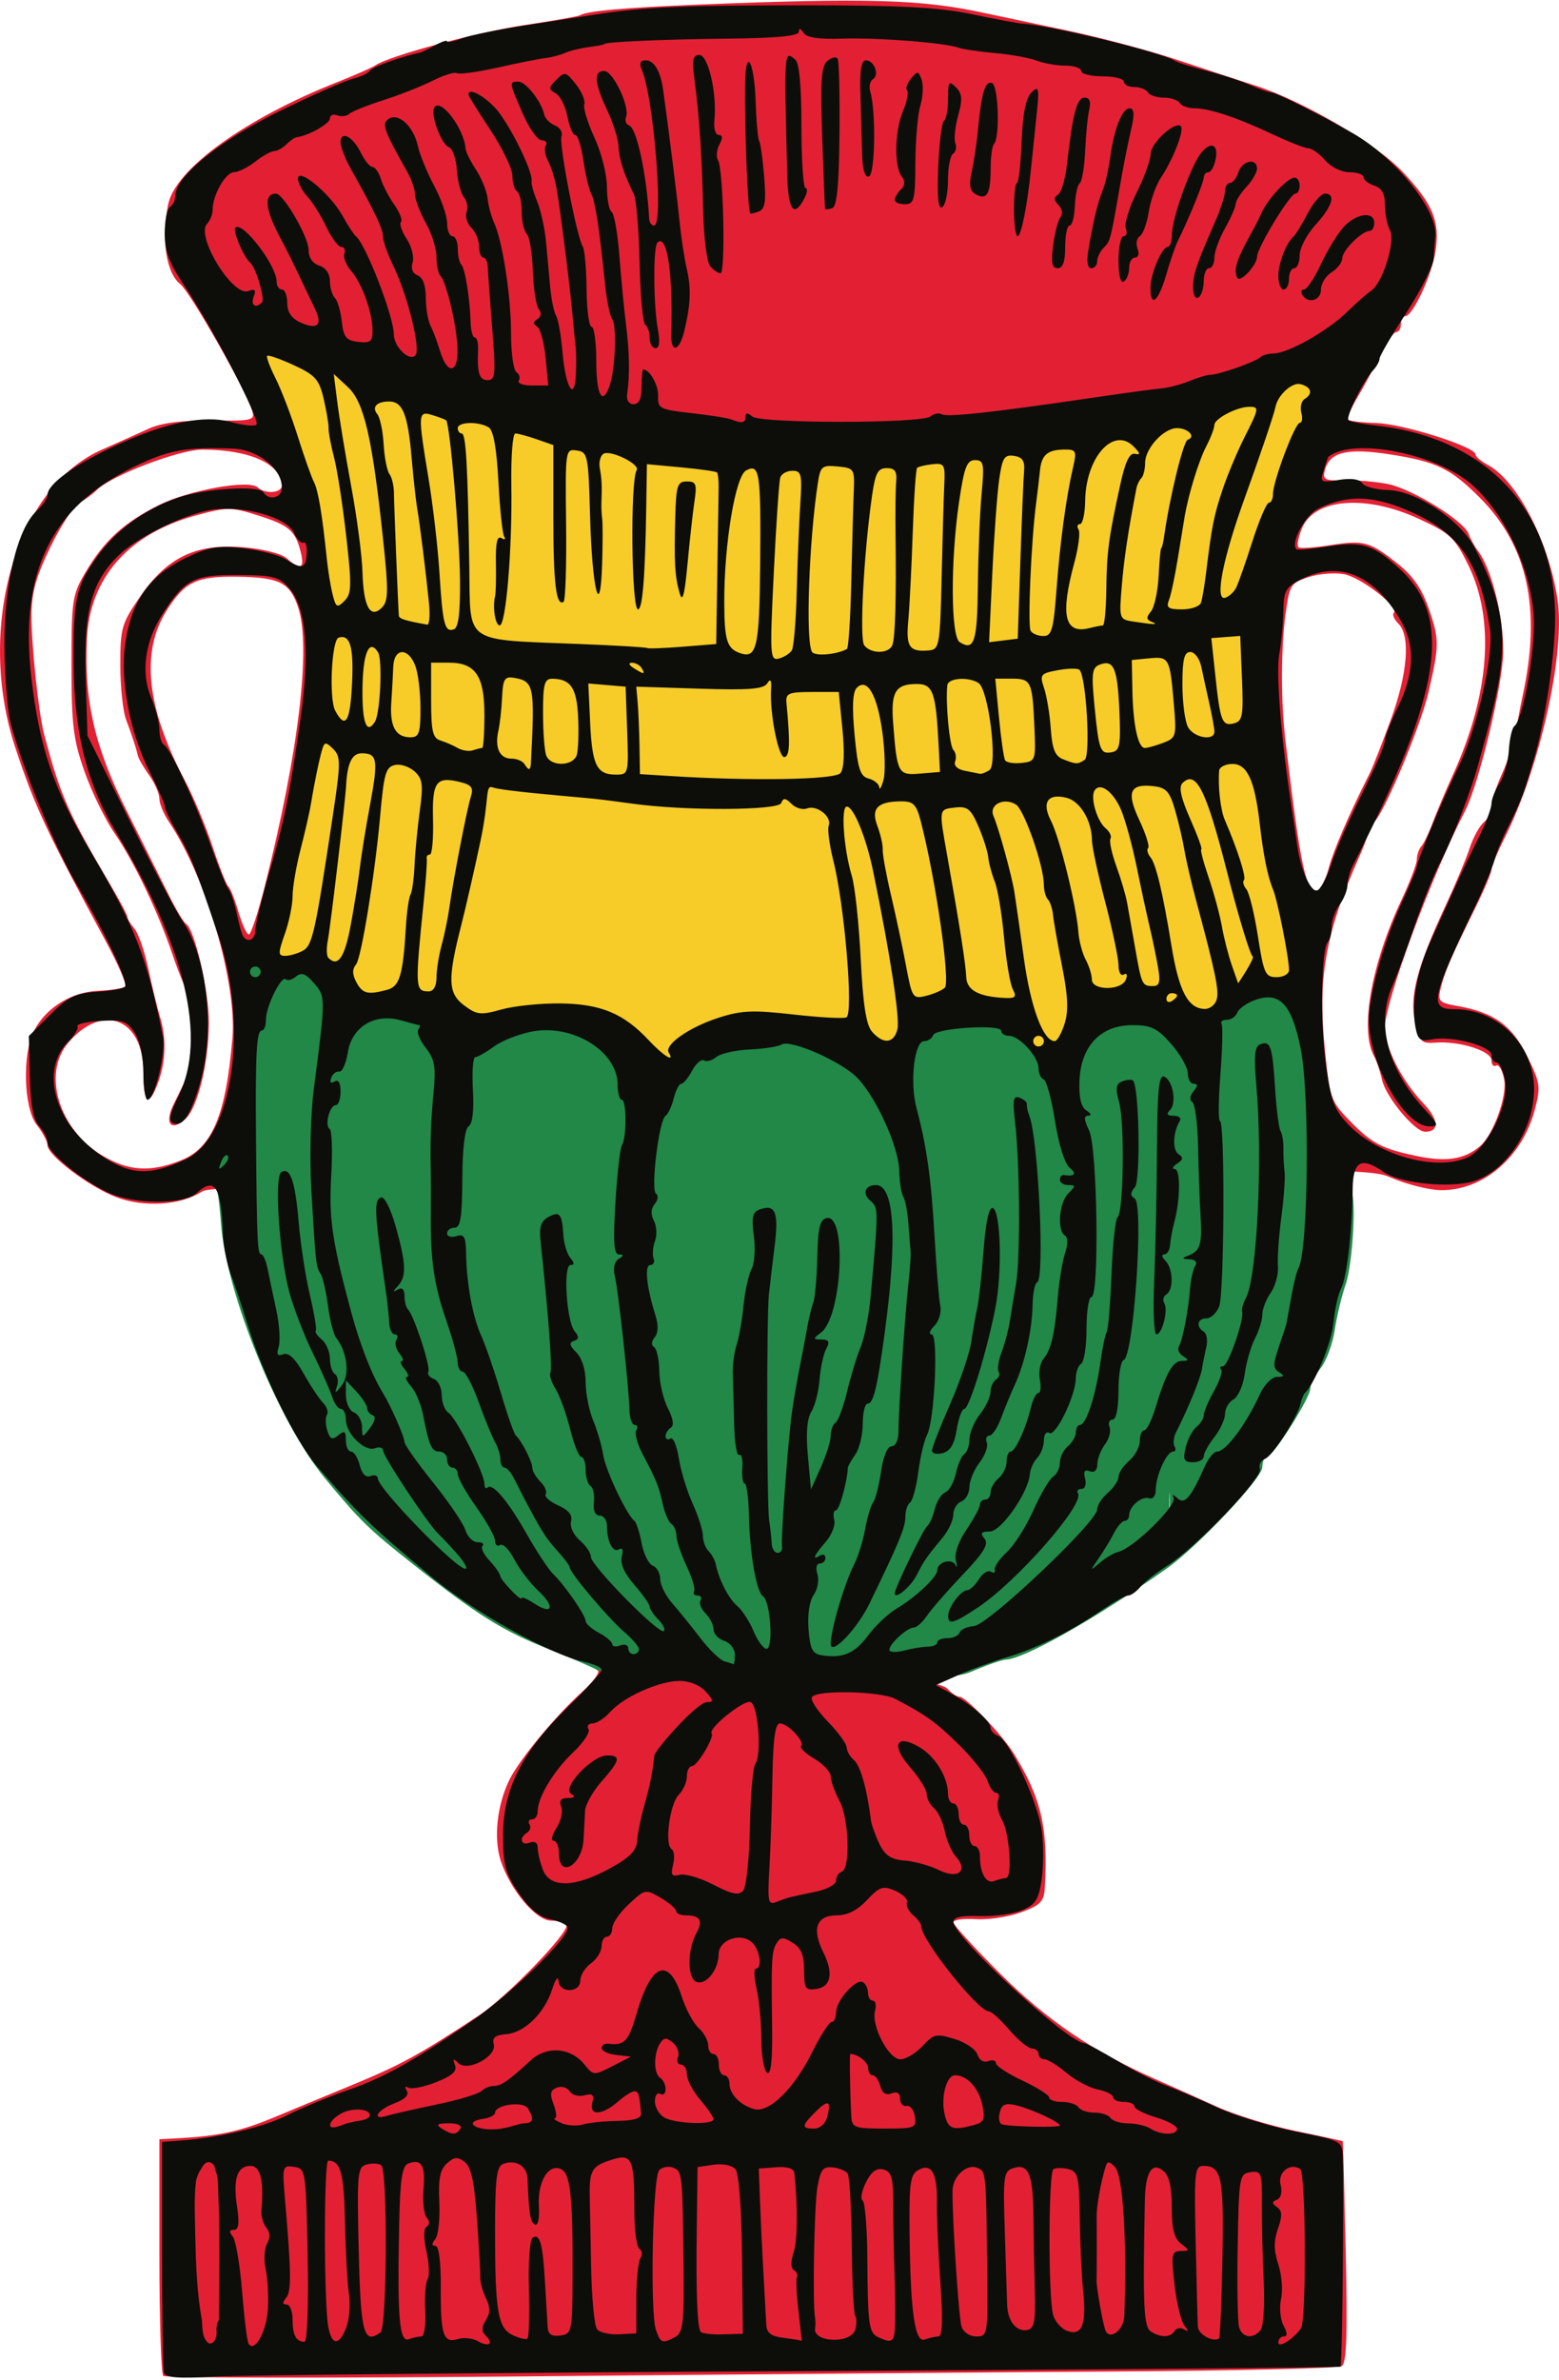 <?xml version="1.0" encoding="UTF-8" standalone="no"?>
<!-- Created with Inkscape (http://www.inkscape.org/) -->

<svg
   xmlns:dc="http://purl.org/dc/elements/1.1/"
   xmlns:cc="http://creativecommons.org/ns#"
   xmlns:rdf="http://www.w3.org/1999/02/22-rdf-syntax-ns#"
   xmlns:svg="http://www.w3.org/2000/svg"
   xmlns="http://www.w3.org/2000/svg"
   version="1.0"
   width="292.585"
   height="446.444"
   id="svg2">
  <defs
     id="defs4" />
  <g
     transform="translate(-879.666,-82.562)"
     id="layer1">
    <path
       d="m 917.414,306.191 c -3.988,2.511 -10.8,2.917 -15.94,0.95 -5.118,-1.959 -12.896,-7.843 -12.896,-9.757 0,-0.679 -0.9,-2.379 -2,-3.778 -2.475,-3.147 -2.772,-13.334 -0.515,-17.698 2.222,-4.297 7.016,-7.262 12.086,-7.476 2.417,-0.102 4.671,-0.462 5.009,-0.799 0.338,-0.338 -1.286,-4.133 -3.609,-8.434 -11.185,-20.711 -13.348,-25.334 -16.989,-36.32 -7.476,-22.556 0.114,-48.832 16.154,-55.922 2.95,-1.304 6.939,-3.092 8.864,-3.974 2.37,-1.085 6.168,-1.579 11.762,-1.529 7.916,0.071 8.234,-0.013 7.604,-1.997 -1.256,-3.956 -11.618,-22.144 -13.433,-23.578 -2.644,-2.088 -3.61,-8.362 -2.298,-14.921 1.337,-6.687 14.427,-16.15 31.866,-23.036 3.3,-1.303 6.45,-2.691 7,-3.083 2.436,-1.739 18.868,-6.184 27.922,-7.553 5.457,-0.825 10.182,-1.66 10.5,-1.855 1.334,-0.816 8.469,-1.456 22.578,-2.024 31.2,-1.256 41.518,-0.96 53,1.52 2.2,0.475 9.231,1.963 15.624,3.307 6.393,1.344 15.843,3.859 21,5.59 5.157,1.731 11.626,3.861 14.376,4.734 9.014,2.861 22.904,10.977 27.867,16.282 5.664,6.055 6.977,9.223 6.141,14.817 -0.666,4.459 -4.282,12.222 -5.693,12.222 -0.448,0 -0.815,0.675 -0.815,1.5 0,0.825 -0.4,1.5 -0.89,1.5 -0.489,0 -1.825,1.913 -2.967,4.25 -1.143,2.337 -3.076,5.929 -4.296,7.981 -1.22,2.052 -2.011,3.939 -1.757,4.192 0.254,0.254 2.7,0.537 5.436,0.629 4.965,0.168 18.474,4.457 18.474,5.866 0,0.409 1.034,1.297 2.299,1.974 5.545,2.967 11.483,14.423 13.102,25.276 1.487,9.965 -3.285,31.472 -9.91,44.662 -1.37,2.728 -2.492,5.427 -2.492,5.997 0,0.57 -1.405,3.88 -3.123,7.355 -4.465,9.032 -5.726,11.969 -6.419,14.942 -0.561,2.41 -0.299,2.679 3.215,3.291 6.793,1.184 10.214,3.662 13.05,9.454 2.438,4.981 2.54,5.703 1.404,10 -2.355,8.905 -9.669,15.166 -17.627,15.089 -2.2,-0.021 -6.471,-1.105 -9.492,-2.408 -3.021,-1.303 -5.774,-2.195 -113.246,-0.116 -107.381,1.613 -108.64,2.068 -109.925,2.877 z m 140.368,93.493 c 0.657,0.657 1.555,1.195 1.995,1.195 1.156,0 7.985,7.145 10.11,10.577 5.201,8.402 6.514,14.012 5.874,25.09 -0.159,2.751 -0.741,3.375 -4.433,4.747 -2.337,0.869 -6.162,1.456 -8.5,1.304 -2.337,-0.152 -4.25,0.111 -4.25,0.584 0,0.473 3.938,4.791 8.75,9.597 8.733,8.72 17.482,14.672 29.089,19.788 3.114,1.372 8.361,3.724 11.661,5.226 3.3,1.502 9.938,3.544 14.75,4.536 4.812,0.993 8.792,1.86 8.843,1.928 0.051,0.067 0.302,9.418 0.557,20.778 0.349,15.514 0.163,20.842 -0.747,21.404 -0.666,0.412 -19.704,0.867 -42.307,1.011 -22.603,0.145 -71.929,0.555 -109.613,0.913 -37.684,0.357 -68.847,0.32 -69.25,-0.084 l 0,-2e-5 c -0.403,-0.403 -0.733,-10.558 -0.733,-22.567 l 0,-21.833 2.75,-0.142 c 8.646,-0.448 12.522,-1.304 19.75,-4.364 1.65,-0.698 7.606,-3.167 13.235,-5.485 9.576,-3.944 12.858,-5.736 24.265,-13.249 5.201,-3.425 17.118,-15.76 16.38,-16.954 -0.274,-0.444 -1.559,-0.807 -2.855,-0.807 -2.839,0 -7.676,-5.757 -9.468,-11.271 -1.371,-4.217 -0.68,-10.503 1.673,-15.229 1.883,-3.782 8.608,-11.905 13.564,-16.383 2.087,-1.886 3.437,-3.715 3,-4.065 -0.437,-0.35 -4.612,-2.156 30.341,-1.86 35.552,3.91 34.643,4.687 35.57,5.614 z M 913.656,300.231 c 5.826,-2.331 8.42,-8.49 9.623,-22.852 0.874,-10.434 -4.948,-30.3 -11.916,-40.654 -0.982,-1.46 -1.786,-3.415 -1.786,-4.346 0,-0.93 -0.851,-2.886 -1.89,-4.346 -1.04,-1.46 -1.997,-3.104 -2.127,-3.654 -0.387,-1.632 -1.103,-3.822 -2.243,-6.859 -0.59,-1.573 -1.073,-6.185 -1.073,-10.249 0,-6.899 0.248,-7.75 3.735,-12.812 5.094,-7.396 10.517,-9.976 19.401,-9.228 3.722,0.313 7.143,1.194 8.138,2.095 2.528,2.288 3.364,1.903 2.588,-1.19 -1.015,-4.046 -2.185,-5.045 -8.078,-6.903 -5.01,-1.579 -5.716,-1.577 -11.642,0.034 -12.562,3.416 -19.869,11.696 -20.399,23.113 -0.544,11.716 1.428,20.285 7.416,32.222 3.121,6.222 6.734,13.442 8.03,16.045 1.296,2.603 2.713,4.957 3.151,5.232 1.632,1.026 4.322,12.714 4.285,18.616 -0.047,7.544 -2.1,15.9 -4.423,18.002 -2.741,2.48 -3.983,0.803 -2.14,-2.891 0.885,-1.775 1.984,-4.009 2.441,-4.964 1.062,-2.219 1.087,-15.058 0.033,-16.314 -0.439,-0.522 -1.63,-3.425 -2.646,-6.45 -2.694,-8.021 -7.286,-17.656 -10.961,-22.999 -1.767,-2.569 -4.309,-7.783 -5.648,-11.586 -2.099,-5.96 -2.436,-8.71 -2.441,-19.915 -0.005,-12.287 0.14,-13.247 2.655,-17.5 3.502,-5.922 7.163,-9.269 13.736,-12.555 5.642,-2.821 16.918,-4.842 18.553,-3.326 1.421,1.318 4.555,1.062 4.518,-0.369 -0.102,-4.028 -5.931,-6.677 -14.801,-6.726 -4.4,-0.024 -17.186,4.852 -19.937,7.603 -0.762,0.762 -2.228,1.837 -3.258,2.388 -1.029,0.551 -3.46,4.26 -5.401,8.243 -2.691,5.523 -3.541,8.548 -3.577,12.742 -0.048,5.43 1.352,18.615 2.389,22.5 3.082,11.55 4.462,14.675 12.494,28.294 1.717,2.912 3.122,5.576 3.122,5.921 0,0.345 0.601,1.338 1.335,2.206 0.734,0.868 1.908,4.279 2.608,7.579 0.7,3.3 1.674,7.305 2.165,8.899 1.227,3.986 1.117,8.336 -0.309,12.28 -1.734,4.796 -2.799,4.087 -2.799,-1.865 0,-10.137 -7.753,-13.1 -14.176,-5.418 -4.824,5.77 -1.645,16.2 6.409,21.027 4.961,2.973 9.09,3.231 14.846,0.928 z m 243.688,-2.573 c 2.571,-2.133 5.24,-9.493 4.602,-12.686 -0.337,-1.683 -1.007,-2.816 -1.49,-2.517 -0.483,0.299 -0.878,-0.141 -0.878,-0.978 0,-1.757 -5.989,-3.655 -10.473,-3.32 -2.728,0.204 -3.04,-0.115 -3.878,-3.978 -1.044,-4.81 0.391,-10.228 5.775,-21.8 1.791,-3.85 3.802,-8.652 4.468,-10.67 0.666,-2.018 1.863,-4.211 2.659,-4.872 0.797,-0.661 1.449,-1.998 1.449,-2.971 0,-0.973 0.89,-3.73 1.978,-6.128 2.385,-5.257 2.905,-10.213 3.866,-14.609 3.568,-16.323 0.992,-28.179 -8.097,-37.268 -5.419,-5.419 -8.109,-6.71 -16.788,-8.057 -8.028,-1.246 -11.327,-0.453 -12.213,2.936 -0.473,1.811 -0.082,2.019 3.611,1.926 2.278,-0.058 5.942,0.249 8.142,0.683 4.583,0.902 14.355,6.924 15.222,9.38 0.32,0.908 1.097,2.325 1.726,3.15 2.599,3.409 4.861,12.486 4.757,19.086 -0.096,6.124 -4.606,24.826 -7.18,29.777 -6.278,12.077 -15.024,35.721 -15.024,40.618 0,3.716 3.156,9.922 7.213,14.182 2.923,3.07 3.064,5.336 0.332,5.336 -1.96,0 -7.423,-6.596 -8.091,-9.768 -0.316,-1.502 -0.998,-3.513 -1.514,-4.468 -2.675,-4.944 -0.5,-17.187 5.209,-29.323 1.568,-3.333 2.851,-6.73 2.851,-7.55 0,-0.82 0.378,-1.918 0.84,-2.44 0.462,-0.522 1.424,-2.525 2.137,-4.45 0.714,-1.925 2.421,-5.962 3.794,-8.971 6.88,-15.075 7.917,-29.074 2.91,-39.271 -2.581,-5.257 -3.368,-5.995 -9.32,-8.75 -9.919,-4.591 -19.563,-3.834 -21.892,1.718 -0.744,1.775 -1.042,3.416 -0.661,3.646 0.381,0.231 3.079,0.039 5.995,-0.425 6.252,-0.995 7.413,-0.669 12.697,3.57 2.914,2.338 4.51,4.713 5.878,8.745 1.834,5.406 1.82,6.596 -0.182,15.237 -1.592,6.871 -9.104,24.5 -10.44,24.5 -0.416,0 -0.756,0.533 -0.756,1.184 0,0.651 -0.82,3.014 -1.822,5.25 -6.154,13.734 -7.762,22.399 -6.531,35.196 0.953,9.905 1.169,10.586 4.427,13.973 4.397,4.571 6.219,5.551 12.926,6.953 5.472,1.144 8.863,0.632 11.767,-1.778 z m -38.517,-27.441 c -0.688,-0.277 -1.812,-0.277 -2.5,0 -0.688,0.277 -0.125,0.504 1.25,0.504 1.375,0 1.938,-0.227 1.25,-0.504 z m -4.813,-5.235 c -12.15,-49.342 -12.764,-34.451 -3.898,-4.284 1.465,4.932 2.675,6.263 3.898,4.284 z M 929.409,248.617 c 6.31,-24.999 8.664,-44.676 6.227,-52.059 -1.553,-4.704 -3.465,-5.678 -11.379,-5.797 -7.717,-0.116 -9.901,0.925 -13.325,6.35 -4.898,7.76 -3.769,18.284 3.421,31.874 1.631,3.082 3.99,8.707 5.244,12.5 1.253,3.793 2.571,7.12 2.929,7.395 0.358,0.275 1.209,2.413 1.892,4.75 0.683,2.337 1.561,4.244 1.951,4.238 0.39,-0.007 1.759,-4.169 3.042,-9.25 z m 199.662,-3.311 c 0.891,-3.322 3.753,-9.924 7.691,-17.742 0.503,-0.998 2.242,-5.417 3.865,-9.818 3.211,-8.708 3.801,-15.873 1.498,-18.176 -0.799,-0.799 -1.196,-1.708 -0.883,-2.021 1.071,-1.071 -6.097,-6.66 -9.317,-7.264 -1.769,-0.332 -4.792,-0.084 -6.717,0.552 -3.305,1.091 -3.543,1.472 -4.266,6.849 -0.909,6.759 -0.906,16.575 0.01,24.194 2.822,23.549 3.873,28.418 5.986,27.714 0.596,-0.199 1.557,-2.128 2.137,-4.288 z"
       id="path2468"
       style="fill:#e32033" />
    <path
       d="m 1016.903,396.713 c 2.087,-1.886 -24.595,-0.432 -25.032,-0.782 -0.437,-0.35 -4.612,-2.156 -9.278,-4.014 -8.634,-3.437 -13.272,-6.335 -25.226,-15.765 -8.478,-6.688 -10.132,-8.298 -16.72,-16.272 -8.733,-10.57 -18.549,-34.654 -19.512,-47.87 -0.255,-3.503 -0.671,-6.577 -0.924,-6.83 l 6.303,-43.974 33.063,11.68 44.062,4.327 103.209,-4.034 14.332,-6.211 11.393,34.985 c 0.125,0.385 1.213,3.874 1.145,8.753 -0.068,4.879 -0.738,10.627 -1.49,12.773 -0.752,2.146 -1.679,6.007 -2.06,8.581 -0.381,2.574 -1.57,5.795 -2.642,7.158 -1.072,1.363 -1.949,3.085 -1.949,3.826 0,1.754 -7.033,12.837 -8.146,12.837 -0.47,0 -0.854,0.861 -0.854,1.913 0,2.052 -12.23,15.002 -17.994,19.052 -13.55,9.522 -26.728,16.964 -30.235,17.075 -0.699,0.022 -3.631,1.059 -6.516,2.305 -4.068,1.756 -17.099,0.765 -16.172,1.692 z m 82.281,-33.831 c -0.059,-1.673 -0.073,2.998 -0.01,2.998 0.064,0 0.068,-1.349 0.01,-2.998 z"
       id="path2466"
       style="fill:#218848" />
    <path
       d="m 43.184,60.061 5.556,12.627 c 12.102,27.505 9.155,8.79 10.607,41.921 1.738,39.676 -11.112,62.629 -9.849,64.145 1.263,1.515 3.283,0.758 7.071,1.515 3.788,0.758 5.556,9.091 11.617,8.586 6.061,-0.505 11.112,-1.768 12.627,0.758 1.515,2.525 2.778,6.819 7.829,4.546 5.051,-2.273 16.415,-6.313 21.718,-2.525 5.303,3.788 7.071,12.122 15.91,7.324 8.839,-4.798 23.739,-11.869 30.557,-5.556 6.819,6.313 6.566,9.091 11.617,4.041 5.051,-5.051 13.89,-13.132 19.445,-8.334 5.556,4.798 8.839,14.142 12.122,7.829 3.283,-6.313 4.041,-14.395 12.374,-9.849 8.334,4.546 6.819,8.586 14.395,3.788 7.576,-4.798 9.344,-6.061 10.859,-5.556 1.515,0.505 6.313,4.293 6.566,0 0.253,-4.293 -7.576,-31.315 -7.071,-38.386 0.505,-7.071 -4.293,-35.355 0.253,-42.426 4.546,-7.071 16.415,-31.82 12.627,-33.588 -3.788,-1.768 -13.89,2.273 -36.113,6.313 -22.223,4.041 -39.143,7.071 -62.124,6.313 C 128.794,82.79 109.096,82.032 90.914,76.729 72.731,71.425 43.184,60.061 43.184,60.061 z"
       transform="translate(879.666,82.562)"
       id="path12561"
       style="color:#000000;fill:#f7cc28;fill-opacity:1;fill-rule:nonzero;stroke:none;stroke-width:1px;marker:none;visibility:visible;display:inline;overflow:visible;enable-background:accumulate" />
    <path
       d="m 910.444,527.654 c -0.202,-0.701 -0.367,-10.725 -0.367,-22.275 l 0,-21 3.5,-0.252 c 7.255,-0.522 15.593,-2.515 20.12,-4.809 2.578,-1.306 7.526,-3.358 10.996,-4.559 6.934,-2.4 12.079,-5.242 23.158,-12.791 7.827,-5.334 19.211,-16.495 18.31,-17.952 -0.299,-0.483 -1.825,-1.135 -3.391,-1.448 -1.892,-0.378 -3.83,-2.017 -5.771,-4.879 -2.498,-3.684 -2.922,-5.266 -2.922,-10.9 0,-8.578 3.567,-15.601 12.206,-24.035 3.462,-3.379 6.294,-6.498 6.294,-6.93 0,-0.432 -1.462,-1.102 -3.25,-1.49 -6.422,-1.39 -20.836,-9.406 -28.665,-15.94 -11.134,-9.292 -13.739,-11.802 -21.318,-20.534 -4.215,-4.856 -10.189,-17.023 -13.285,-27.054 -0.921,-2.985 -2.29,-7.084 -3.042,-9.108 -0.752,-2.024 -1.429,-5.399 -1.504,-7.5 -0.325,-9.066 -1.5,-10.928 -4.936,-7.819 -2.43,2.199 -11.792,2.158 -16.579,-0.073 -5.079,-2.367 -11.379,-7.533 -11.402,-9.349 -0.01,-0.782 -0.724,-2.202 -1.587,-3.155 -1.092,-1.207 -1.624,-4.034 -1.75,-9.305 l -0.181,-7.571 4,-4 c 3.361,-3.361 4.75,-4.048 8.695,-4.302 2.582,-0.166 4.979,-0.586 5.325,-0.932 0.755,-0.755 -3.422,-9.606 -9.178,-19.449 -4.03,-6.892 -9.993,-21.482 -12.254,-29.986 -0.603,-2.267 -1.131,-8.792 -1.173,-14.5 -0.086,-11.549 2.435,-22.075 6.074,-25.369 1.106,-1.001 2.011,-2.344 2.011,-2.984 0,-2.008 5.072,-5.689 12.688,-9.208 9.511,-4.394 16.683,-5.861 21.777,-4.455 2.116,0.584 4.238,0.821 4.716,0.525 0.966,-0.597 -8.085,-18.072 -13.624,-26.302 -2.718,-4.039 -3.557,-6.31 -3.557,-9.627 0,-2.387 0.45,-4.619 1,-4.959 0.55,-0.34 1,-1.293 1,-2.118 0,-3.578 8.318,-10.339 19.401,-15.77 6.129,-3.003 12.375,-5.769 13.881,-6.147 1.506,-0.378 2.977,-1.075 3.27,-1.549 0.415,-0.672 5.914,-2.64 9.448,-3.382 0.275,-0.058 1.512,-0.667 2.75,-1.355 1.238,-0.687 2.25,-1.02 2.25,-0.739 0,0.281 1.238,0.036 2.75,-0.544 1.512,-0.58 7.025,-1.708 12.25,-2.506 5.225,-0.799 10.85,-1.664 12.5,-1.924 9.181,-1.446 16.317,-1.777 38.5,-1.788 19.151,-0.009 26.247,0.355 32.5,1.67 4.4,0.925 8.675,1.724 9.5,1.777 5.396,0.343 26.035,5.361 28.5,6.929 0.55,0.35 3.25,1.205 6,1.9 2.75,0.695 6.418,1.89 8.151,2.655 1.733,0.765 3.533,1.397 4,1.404 0.901,0.013 9.508,4.319 15.349,7.678 8.072,4.642 15.979,14.514 15.465,19.31 -0.088,0.825 -0.229,2.68 -0.313,4.122 -0.084,1.442 -2.402,6.068 -5.152,10.281 -2.75,4.213 -5,8.063 -5,8.557 0,0.494 -0.562,1.499 -1.25,2.234 -1.812,1.938 -5.157,8.733 -4.582,9.308 0.269,0.269 2.704,0.74 5.411,1.046 20.597,2.327 33.33,16.045 33.37,35.953 0.014,7.116 -1.907,19.751 -4.106,27 -0.667,2.2 -1.281,4.225 -1.364,4.5 -0.572,1.895 -1.914,5.005 -3.451,8 -0.989,1.925 -2.096,4.625 -2.461,6 -0.365,1.375 -1.954,5.2 -3.531,8.5 -8.395,17.568 -8.795,19.5 -4.041,19.5 8.238,0 15.007,6.757 15.007,14.98 0,8.053 -5.883,16.344 -12.473,17.581 -4.954,0.929 -13.036,-0.104 -15.765,-2.016 -4.186,-2.932 -5.755,-2.067 -5.814,3.205 -0.089,7.917 -1.102,16.639 -2.167,18.645 -0.553,1.042 -1.193,3.901 -1.422,6.353 -0.346,3.7 -3.418,11.299 -5.358,13.249 -0.275,0.277 -0.637,1.14 -0.806,1.92 -0.557,2.585 -5.254,9.892 -6.719,10.454 -0.793,0.304 -1.213,1.149 -0.934,1.877 0.607,1.581 -11.98,14.741 -17.326,18.116 -2.06,1.3 -4.356,3.1 -5.102,4 -0.747,0.9 -1.784,1.636 -2.305,1.636 -0.521,0 -2.828,1.288 -5.128,2.863 -5.764,3.948 -12.111,7.076 -17.77,8.756 -2.626,0.78 -6.668,2.266 -8.982,3.302 l -4.207,1.883 2.889,1.577 c 3.803,2.076 7.389,5.193 7.389,6.421 0,0.54 0.632,1.225 1.404,1.521 2.109,0.809 7.505,12.527 8.22,17.847 0.345,2.57 0.325,6.686 -0.044,9.148 -0.564,3.758 -1.158,4.677 -3.708,5.734 -1.67,0.692 -5.25,1.18 -7.954,1.084 -3.409,-0.121 -4.909,0.215 -4.889,1.094 0.064,2.883 21.567,22.768 24.62,22.768 0.325,0 3.124,1.504 6.221,3.342 3.097,1.838 7.206,3.917 9.131,4.62 1.925,0.703 6.2,2.528 9.5,4.056 3.3,1.528 9.938,3.569 14.75,4.536 8.698,1.747 8.751,1.776 8.843,4.852 0.23,7.63 -0.102,38.936 -0.416,39.25 -0.192,0.192 -45.761,0.578 -101.263,0.857 -55.503,0.279 -105.024,0.739 -110.047,1.022 -6.899,0.389 -9.223,0.203 -9.5,-0.76 z m 19.494,-11.856 c 0.148,-2.43 -0.036,-5.821 -0.41,-7.535 -0.374,-1.714 -0.255,-3.875 0.264,-4.802 0.615,-1.099 0.564,-2.144 -0.147,-3 -0.6,-0.723 -1.014,-2.162 -0.921,-3.198 0.504,-5.57 -0.181,-8.383 -2.04,-8.383 -2.519,0 -3.316,2.42 -2.529,7.674 0.468,3.118 0.304,4.326 -0.587,4.326 -0.867,0 -0.931,0.373 -0.215,1.25 0.562,0.688 1.346,5.3 1.743,10.25 0.397,4.95 0.946,9.381 1.219,9.846 1.074,1.826 3.366,-2.243 3.621,-6.427 z m 40.895,4.936 c -0.816,-0.816 -0.811,-1.594 0.019,-2.922 0.838,-1.341 0.839,-2.409 0.007,-4.122 -0.618,-1.271 -1.094,-2.987 -1.058,-3.812 0.036,-0.825 -0.24,-5.775 -0.613,-11 -0.505,-7.074 -1.098,-9.817 -2.324,-10.742 -1.333,-1.006 -1.967,-0.952 -3.332,0.284 -1.281,1.159 -1.621,2.902 -1.415,7.242 0.15,3.144 -0.191,6.278 -0.756,6.966 -0.706,0.859 -0.699,1.25 0.025,1.25 0.652,0 1.034,3.009 1.004,7.904 -0.054,8.831 0.496,10.451 3.253,9.576 1.043,-0.331 2.688,-0.158 3.658,0.384 2.117,1.185 3.088,0.545 1.534,-1.009 z m 152.98,-1.355 c 1.068,-1.453 0.933,-29.278 -0.144,-29.944 -1.948,-1.204 -4.249,0.677 -3.666,2.997 0.342,1.363 0.07,2.486 -0.676,2.788 -0.994,0.403 -0.991,0.689 0.014,1.399 0.969,0.685 1.007,1.625 0.163,4.046 -0.811,2.327 -0.794,4.08 0.067,6.687 0.641,1.943 0.876,4.855 0.521,6.471 -0.355,1.616 -0.149,3.864 0.457,4.997 0.737,1.376 0.759,2.059 0.067,2.059 -0.569,0 -1.035,0.505 -1.035,1.122 0,1.134 2.706,-0.542 4.235,-2.622 z m -203.162,-6.25 c 0.128,-15.277 -0.182,-23.728 -0.897,-24.458 -1.668,-1.704 -3.185,1.18 -3.296,6.268 -0.138,6.31 1.152,25.086 1.798,26.191 1.472,2.513 2.33,-0.356 2.394,-8 z m 16.752,-7.5 c -0.32,-15.955 -0.366,-16.256 -2.565,-16.568 -2.164,-0.308 -2.221,-0.106 -1.694,6 1.188,13.758 1.233,17.355 0.232,18.561 -0.732,0.882 -0.708,1.257 0.079,1.257 0.617,0 1.122,1.275 1.122,2.833 0,2.926 0.668,4.167 2.242,4.167 0.521,0 0.77,-6.93 0.583,-16.25 z m 7.252,13.545 c 0.566,-1.488 0.79,-4.3 0.497,-6.25 -0.292,-1.95 -0.626,-8.045 -0.742,-13.545 -0.194,-9.181 -0.809,-11.44 -3.129,-11.485 -0.857,-0.017 -0.849,26.777 0.01,31.269 0.662,3.464 2.049,3.468 3.364,0.01 z m 14.078,1.705 c 0.554,0 0.88,-2.121 0.737,-4.803 -0.14,-2.642 0.06,-5.313 0.445,-5.936 0.385,-0.623 0.289,-2.964 -0.214,-5.203 -0.567,-2.522 -0.556,-4.292 0.029,-4.653 0.591,-0.365 0.59,-1.017 -0.003,-1.744 -0.521,-0.639 -0.782,-3.056 -0.58,-5.371 0.384,-4.402 -0.389,-5.68 -2.861,-4.731 -1.148,0.44 -1.522,2.918 -1.7,11.253 -0.377,17.675 0.019,22.392 1.823,21.7 0.732,-0.281 1.778,-0.511 2.324,-0.511 z m 20.186,-8.903 c -0.141,-5.011 0.175,-9.299 0.709,-9.629 1.37,-0.847 1.905,1.112 2.33,8.532 0.205,3.575 0.428,7.319 0.496,8.32 0.087,1.289 0.779,1.726 2.373,1.5 2.175,-0.309 2.252,-0.688 2.296,-11.36 0.063,-14.926 -0.425,-19.199 -2.272,-19.908 -2.342,-0.899 -4.309,2.478 -4.048,6.948 0.138,2.357 -0.169,3.795 -0.747,3.5 -0.887,-0.452 -1.124,-1.923 -1.394,-8.643 -0.094,-2.349 -2.238,-3.62 -4.586,-2.719 -1.221,0.468 -1.5,2.861 -1.5,12.844 0,14.858 0.547,18.003 3.354,19.287 1.18,0.54 2.393,0.843 2.695,0.672 0.302,-0.171 0.434,-4.376 0.294,-9.344 z m 27.473,9.001 c 1.445,-0.773 1.667,-2.586 1.562,-12.75 -0.185,-17.914 -0.231,-18.355 -1.944,-19.013 -0.862,-0.331 -2.04,-0.129 -2.618,0.449 -1.234,1.234 -1.765,26.607 -0.627,29.965 0.85,2.509 1.209,2.643 3.628,1.348 z m 23.125,-4.848 c -0.365,-3.163 -0.494,-6.056 -0.286,-6.431 0.208,-0.374 -0.053,-0.947 -0.579,-1.272 -0.594,-0.367 -0.611,-1.625 -0.045,-3.319 0.752,-2.252 0.803,-8.981 0.113,-14.977 -0.089,-0.772 -1.385,-1.154 -3.394,-1 l -3.25,0.249 0.217,6 c 0.12,3.3 0.41,9.375 0.646,13.5 0.236,4.125 0.475,8.484 0.533,9.687 0.08,1.689 0.843,2.278 3.354,2.59 1.788,0.222 3.274,0.475 3.303,0.563 0.029,0.088 -0.246,-2.427 -0.612,-5.59 z m 10.635,3.509 c 0.304,-0.958 0.311,-2.132 0.016,-2.611 -0.296,-0.478 -0.59,-6.484 -0.655,-13.346 -0.064,-6.862 -0.414,-12.887 -0.777,-13.389 -0.363,-0.502 -1.635,-1.014 -2.826,-1.136 -1.805,-0.186 -2.28,0.445 -2.843,3.781 -0.596,3.527 -0.921,21.778 -0.436,24.442 0.1,0.55 0.105,1.409 0.011,1.908 -0.513,2.721 6.65,3.055 7.51,0.351 z m 7.506,-1.509 c 0.045,-2.062 -0.016,-6.45 -0.136,-9.75 -0.12,-3.3 -0.22,-8.777 -0.223,-12.17 0,-5.142 -0.311,-6.25 -1.841,-6.65 -1.287,-0.337 -2.267,0.384 -3.278,2.411 -0.793,1.59 -1.074,3.119 -0.624,3.397 0.45,0.278 0.85,5.12 0.888,10.759 0.086,12.784 0.273,14.09 2.132,14.933 2.66,1.206 2.999,0.884 3.082,-2.93 z m 8.145,2.75 c 0.729,0 0.836,-3.221 0.34,-10.25 -0.398,-5.638 -0.686,-12.275 -0.64,-14.75 0.104,-5.606 -1.01,-7.612 -3.465,-6.238 -1.544,0.864 -1.762,2.418 -1.664,11.866 0.154,14.892 0.991,20.667 2.888,19.939 0.813,-0.312 1.957,-0.567 2.542,-0.567 z m 53.281,-14.698 c 0.285,-15.134 -0.16,-17.302 -3.549,-17.302 -1.659,0 -1.771,1.088 -1.476,14.25 0.176,7.838 0.364,15.005 0.418,15.927 0.085,1.439 2.873,2.98 3.964,2.191 0.201,-0.145 0.49,-6.925 0.643,-15.066 z m -158.008,13.933 c 1.232,-0.905 1.364,-30.47 0.139,-31.362 -0.473,-0.345 -1.697,-0.409 -2.719,-0.142 -1.724,0.451 -1.834,1.55 -1.529,15.247 0.367,16.446 0.912,18.604 4.108,16.256 z m 48.01,-6.274 c 0.006,-3.554 0.35,-6.992 0.766,-7.642 0.416,-0.649 0.335,-1.441 -0.181,-1.76 -0.515,-0.318 -0.942,-3.387 -0.947,-6.819 -0.017,-10.592 -0.361,-11.259 -4.965,-9.654 -3.131,1.091 -3.554,2.014 -3.401,7.414 0.031,1.1 0.144,6.725 0.25,12.5 0.106,5.775 0.603,11.009 1.105,11.632 0.501,0.622 2.363,1.055 4.137,0.961 l 3.226,-0.171 0.01,-6.461 z m 19.835,-8.244 c -0.093,-8.848 -0.587,-15.304 -1.231,-16.08 -0.626,-0.755 -2.338,-1.111 -4.095,-0.853 l -3.019,0.443 -0.145,11.636 c -0.15,12.027 0.08,18.193 0.718,19.243 0.203,0.334 2.069,0.559 4.148,0.5 l 3.78,-0.107 -0.155,-14.783 z m 46.01,2.533 c -0.209,-18.33 -0.201,-18.254 -1.932,-18.918 -1.933,-0.742 -4.507,1.656 -4.565,4.254 -0.106,4.767 1.154,23.877 1.686,25.551 0.339,1.068 1.523,1.863 2.774,1.863 2.137,-2.3e-4 2.18,-0.267 2.037,-12.75 z m 18.001,4.096 c -0.28,-2.665 -0.56,-8.753 -0.622,-13.529 -0.101,-7.767 -0.322,-8.738 -2.097,-9.202 -1.091,-0.285 -2.373,-0.278 -2.848,0.016 -0.929,0.574 -0.999,23.333 -0.083,27.199 0.303,1.281 1.506,2.687 2.673,3.124 2.779,1.04 3.652,-1.189 2.977,-7.608 z m 7.738,4.797 c 0.512,-14.433 -0.251,-26.439 -1.777,-27.967 -1.098,-1.099 -1.393,-1.099 -1.739,0 -0.878,2.796 -1.706,7.408 -1.673,9.324 0.035,2.041 0.031,10.192 -0.01,12 -0.027,1.31 1.08,7.656 1.61,9.233 0.725,2.155 3.487,0.16 3.584,-2.59 z m 9.416,2.841 c 0.345,-0.559 1.159,-0.698 1.809,-0.308 0.893,0.536 0.903,0.357 0.042,-0.734 -0.626,-0.793 -1.458,-4.254 -1.848,-7.692 -0.643,-5.662 -0.536,-6.253 1.139,-6.282 1.749,-0.03 1.754,-0.103 0.098,-1.36 -1.295,-0.983 -1.75,-2.764 -1.75,-6.846 0,-3.803 -0.49,-5.924 -1.576,-6.825 -2.129,-1.767 -3.366,0.214 -3.474,5.563 -0.399,19.802 -0.218,23.717 1.138,24.576 1.881,1.191 3.652,1.154 4.422,-0.092 z m 16.185,-0.234 c 0.517,-0.688 0.766,-4.85 0.554,-9.25 -0.212,-4.4 -0.366,-10.842 -0.341,-14.317 0.043,-5.924 -0.089,-6.297 -2.125,-6 -2.091,0.305 -2.179,0.813 -2.409,13.817 -0.131,7.425 -0.014,14.287 0.261,15.25 0.581,2.038 2.706,2.299 4.06,0.5 z m -42.4,-7.263 c -0.106,-3.843 -0.223,-10.137 -0.26,-13.987 -0.076,-7.98 -0.908,-9.993 -3.759,-9.088 -1.839,0.584 -1.948,1.388 -1.612,11.857 0.198,6.177 0.395,12.356 0.436,13.731 0.094,3.127 1.727,5.18 3.801,4.78 1.291,-0.249 1.55,-1.607 1.393,-7.293 z m -95.764,-31.487 c 1.647,0 1.836,-0.872 0.608,-2.808 -0.884,-1.393 -6.14,-0.668 -6.14,0.847 0,0.452 -1.012,0.966 -2.25,1.142 -3.729,0.53 -1.536,2.229 2.5,1.937 2.179,-0.157 4.387,-1.118 5.281,-1.118 z m -12.031,1 c 0.357,-0.577 -0.57,-0.994 -2.191,-0.985 -2.181,0.012 -2.474,0.232 -1.309,0.985 1.921,1.242 2.733,1.242 3.5,0 z m 134.5,0.04 c 0,-0.528 -1.8,-1.499 -4,-2.158 -2.2,-0.659 -4,-1.577 -4,-2.04 0,-0.463 -0.9,-0.842 -2,-0.842 -1.1,0 -2,-0.394 -2,-0.875 0,-0.481 -1.287,-1.132 -2.86,-1.447 -1.573,-0.315 -4.226,-1.721 -5.894,-3.125 -1.669,-1.404 -3.531,-2.553 -4.14,-2.553 -0.608,0 -1.106,-0.45 -1.106,-1 0,-0.55 -0.562,-1.01 -1.25,-1.022 -0.688,-0.012 -2.596,-1.587 -4.24,-3.5 -1.645,-1.913 -3.377,-3.478 -3.849,-3.478 -2.01,0 -12.661,-13.386 -12.661,-15.912 0,-0.464 -0.69,-1.415 -1.533,-2.115 -0.843,-0.7 -1.366,-1.767 -1.161,-2.372 0.205,-0.605 -0.792,-1.603 -2.217,-2.217 -2.289,-0.988 -2.902,-0.785 -5.283,1.75 -1.8,1.916 -3.685,2.867 -5.683,2.867 -3.777,0 -4.717,2.504 -2.562,6.824 2.015,4.039 1.533,6.589 -1.322,6.996 -1.985,0.283 -2.24,-0.115 -2.24,-3.509 0,-2.826 -0.559,-4.178 -2.134,-5.162 -1.78,-1.112 -2.275,-1.11 -2.985,0.009 -0.977,1.542 -1.055,2.916 -0.885,15.689 0.085,6.36 -0.214,9.137 -0.936,8.691 -0.583,-0.36 -1.071,-3.216 -1.084,-6.346 -0.013,-3.13 -0.416,-7.378 -0.895,-9.441 -0.479,-2.062 -0.543,-3.75 -0.143,-3.75 1.245,0 0.798,-3.406 -0.635,-4.839 -2.059,-2.059 -6.296,-0.648 -6.336,2.108 -0.043,2.993 -2.369,5.898 -4.17,5.207 -1.728,-0.663 -1.748,-5.973 -0.033,-9.095 1.314,-2.391 0.748,-3.381 -1.933,-3.381 -1.008,0 -1.833,-0.353 -1.833,-0.784 0,-0.431 -1.304,-1.555 -2.898,-2.496 -2.851,-1.684 -2.948,-1.665 -6,1.186 -1.706,1.594 -3.102,3.617 -3.102,4.496 0,0.879 -0.45,1.599 -1,1.599 -0.55,0 -1,0.801 -1,1.779 0,0.979 -0.9,2.428 -2,3.221 -1.1,0.793 -2,2.242 -2,3.221 0,2.384 -3.963,2.412 -4.102,0.029 -0.056,-0.963 -0.589,-0.225 -1.185,1.639 -1.424,4.459 -5.226,8.156 -8.646,8.408 -2.027,0.149 -2.632,0.641 -2.31,1.877 0.604,2.316 -4.935,5.244 -6.667,3.525 -0.941,-0.934 -1.075,-0.849 -0.606,0.383 0.443,1.165 -0.499,2.014 -3.579,3.224 -2.299,0.903 -4.638,1.359 -5.197,1.014 -0.596,-0.369 -0.708,-0.129 -0.271,0.579 0.485,0.784 -0.337,1.616 -2.345,2.374 -3.219,1.215 -4.407,3.27 -1.341,2.322 0.963,-0.298 5.119,-1.244 9.236,-2.103 4.117,-0.859 7.92,-1.995 8.45,-2.526 0.53,-0.53 1.568,-0.964 2.306,-0.964 1.396,0 2.737,-0.926 6.944,-4.796 3.019,-2.777 7.492,-2.439 10.086,0.761 1.698,2.096 1.789,2.101 5.228,0.334 l 3.5,-1.799 -2.75,-0.316 c -1.512,-0.174 -2.75,-0.756 -2.75,-1.294 0,-0.538 0.562,-0.904 1.25,-0.815 3.046,0.396 3.791,-0.408 5.351,-5.775 2.745,-9.443 6.017,-10.602 8.464,-2.997 0.743,2.309 2.157,4.926 3.143,5.815 0.986,0.89 1.792,2.352 1.792,3.25 0,0.898 0.45,1.633 1,1.633 0.55,0 1,0.9 1,2 0,1.1 0.45,2 1,2 0.55,0 1,0.707 1,1.571 0,1.937 1.951,3.974 4.547,4.746 2.82,0.84 7.516,-3.703 10.925,-10.568 1.57,-3.163 3.232,-5.75 3.692,-5.75 0.46,0 0.837,-0.815 0.837,-1.811 0,-2.234 3.772,-6.447 5.06,-5.652 0.517,0.32 0.94,1.23 0.94,2.022 0,0.793 0.408,1.441 0.906,1.441 0.498,0 0.682,0.857 0.408,1.905 -0.735,2.81 2.554,9.095 4.759,9.095 1.015,0 2.881,-1.116 4.145,-2.48 2.115,-2.281 2.599,-2.389 6.025,-1.337 2.049,0.629 3.98,1.947 4.292,2.929 0.333,1.05 1.164,1.557 2.016,1.23 0.797,-0.306 1.449,-0.135 1.449,0.38 0,0.515 2.25,1.99 5,3.278 2.75,1.288 5,2.715 5,3.171 0,0.456 1.098,0.829 2.441,0.829 1.343,0 2.719,0.45 3.059,1 0.34,0.55 1.69,1 3,1 1.31,0 2.66,0.45 3,1 0.34,0.55 1.829,1.007 3.309,1.015 1.48,0.008 3.366,0.452 4.191,0.985 1.938,1.252 5,1.277 5,0.04 z m -153.5,-1.502 c 1.1,-0.112 2,-0.574 2,-1.026 0,-1.337 -3.601,-1.466 -5.626,-0.202 -2.367,1.478 -2.463,3.151 -0.124,2.167 0.963,-0.405 2.65,-0.828 3.75,-0.94 z m 48.5,0.023 c 2.957,-0.04 4.466,-0.489 4.4,-1.311 -0.291,-3.637 -0.471,-4.25 -1.247,-4.25 -0.466,0 -1.885,0.9 -3.153,2 -2.961,2.568 -5.399,2.633 -4.743,0.127 0.384,-1.468 0.063,-1.761 -1.486,-1.357 -1.087,0.284 -2.334,-0.064 -2.772,-0.772 -0.438,-0.709 -1.512,-1.015 -2.386,-0.679 -1.254,0.481 -1.386,1.145 -0.626,3.146 0.53,1.395 0.638,2.567 0.239,2.606 -0.399,0.039 0.175,0.453 1.275,0.92 1.1,0.467 2.9,0.576 4,0.241 1.1,-0.335 4.025,-0.637 6.5,-0.67 z m 39.344,-0.767 c 0.802,-3.065 0.172,-3.31 -2.26,-0.877 -2.568,2.568 -2.602,3.083 -0.2,3.083 1.101,0 2.123,-0.916 2.46,-2.206 z m 16.452,-0.044 c -0.189,-1.238 -0.895,-2.138 -1.569,-2 -0.674,0.138 -1.226,-0.473 -1.226,-1.357 0,-1.059 -0.543,-1.399 -1.593,-0.996 -1.062,0.408 -1.767,-0.056 -2.117,-1.393 -0.288,-1.102 -0.922,-2.004 -1.407,-2.004 -0.486,0 -0.883,-0.627 -0.883,-1.393 0,-1.074 -1.984,-2.624 -3.332,-2.605 -0.172,0.003 -0.042,7.694 0.198,11.748 0.123,2.072 0.615,2.25 6.203,2.25 5.729,0 6.05,-0.126 5.726,-2.25 z m 11.005,1.606 c 1.976,-0.529 2.21,-1.057 1.657,-3.736 -0.663,-3.212 -2.861,-5.62 -5.13,-5.62 -1.646,0 -2.733,4.252 -1.917,7.5 0.652,2.597 1.516,2.894 5.39,1.856 z m 16.199,0.07 c 0,-0.63 -5.337,-3.107 -8.136,-3.777 -2.075,-0.497 -2.744,-0.218 -3.144,1.312 -0.279,1.068 -0.101,2.077 0.397,2.24 1.383,0.455 10.883,0.651 10.883,0.225 z m -65.001,-1.177 c -7e-4,-0.412 -1.126,-2.057 -2.5,-3.656 -1.374,-1.598 -2.499,-3.736 -2.499,-4.75 0,-1.014 -0.498,-1.844 -1.107,-1.844 -0.609,0 -0.861,-0.642 -0.559,-1.427 0.301,-0.785 -0.135,-1.993 -0.969,-2.686 -1.23,-1.021 -1.688,-0.987 -2.425,0.177 -1.216,1.923 -1.181,5.668 0.061,6.436 0.55,0.34 1,1.293 1,2.118 0,0.825 -0.45,1.222 -1,0.882 -0.55,-0.34 -1,0.286 -1,1.391 0,1.105 0.787,2.468 1.75,3.029 2.029,1.182 9.251,1.44 9.249,0.33 z m 14.501,-41.686 c 0.55,-0.134 2.688,-0.59 4.75,-1.015 2.062,-0.425 3.75,-1.359 3.75,-2.077 0,-0.718 0.473,-1.463 1.051,-1.656 1.67,-0.557 1.371,-9.99 -0.422,-13.316 -0.889,-1.65 -1.62,-3.69 -1.623,-4.534 0,-0.844 -1.387,-2.35 -3.075,-3.347 -1.688,-0.997 -2.812,-2.07 -2.498,-2.384 0.785,-0.785 -2.453,-4.234 -3.974,-4.234 -0.884,0 -1.281,2.894 -1.406,10.25 -0.096,5.638 -0.354,13.329 -0.573,17.091 -0.357,6.14 -0.222,6.771 1.311,6.153 0.94,-0.378 2.159,-0.797 2.709,-0.931 z M 1020.396,425.29 c 0.107,-5.897 0.564,-11.214 1.016,-11.816 1.222,-1.629 0.577,-10.723 -0.822,-11.588 -1.091,-0.674 -8.07,4.889 -7.363,5.87 0.525,0.729 -2.711,6.123 -3.674,6.123 -0.536,0 -0.974,0.868 -0.974,1.929 0,1.061 -0.686,2.614 -1.524,3.453 -1.698,1.697 -2.705,9.359 -1.341,10.202 0.48,0.297 0.605,1.605 0.278,2.908 -0.487,1.941 -0.262,2.285 1.246,1.902 1.012,-0.257 3.866,0.583 6.341,1.865 3.503,1.815 4.735,2.059 5.562,1.102 0.584,-0.676 1.149,-6.054 1.256,-11.951 z m -26.318,7.812 c 3.785,-2.067 5.041,-3.337 5.168,-5.227 0.092,-1.373 0.678,-4.296 1.302,-6.496 1.115,-3.93 1.65,-6.585 1.903,-9.441 0.094,-1.064 8.055,-10.059 9.886,-10.059 1.316,0 1.276,-0.304 -0.259,-2 -1.08,-1.194 -3.058,-1.991 -4.905,-1.978 -3.856,0.027 -10.476,3 -13,5.837 -1.048,1.178 -2.537,2.141 -3.309,2.141 -0.772,0 -1.113,0.472 -0.756,1.048 0.356,0.577 -0.914,2.521 -2.823,4.322 -3.662,3.453 -6.707,8.484 -6.707,11.081 0,0.852 -0.477,1.55 -1.059,1.55 -0.582,0 -0.8,0.419 -0.484,0.931 0.316,0.512 0.118,1.214 -0.441,1.559 -1.588,0.981 -1.192,2.515 0.484,1.872 0.934,-0.358 1.5,0.007 1.5,0.966 0,0.848 0.439,2.696 0.975,4.107 1.32,3.471 5.923,3.393 12.525,-0.212 z m -9.5,-2.723 c 0,-1.375 -0.46,-2.5 -1.023,-2.5 -0.563,0 -0.327,-1.062 0.523,-2.359 0.85,-1.298 1.262,-3.098 0.916,-4 -0.444,-1.156 -0.081,-1.645 1.227,-1.656 1.333,-0.011 1.497,-0.244 0.581,-0.825 -1.721,-1.092 4.029,-7.16 6.784,-7.16 2.682,0 2.495,0.892 -1.025,4.886 -1.641,1.862 -3.032,4.337 -3.09,5.5 -0.058,1.163 -0.189,3.605 -0.291,5.427 -0.27,4.818 -4.603,7.348 -4.603,2.688 z m 83.879,4.5 c 1.233,0 0.686,-8.386 -0.706,-10.828 -0.73,-1.28 -1.081,-2.968 -0.781,-3.75 0.3,-0.782 0.14,-1.422 -0.356,-1.422 -0.496,0 -1.213,-0.983 -1.594,-2.184 -0.381,-1.201 -2.774,-4.239 -5.317,-6.75 -4.352,-4.297 -6.186,-5.62 -12.031,-8.681 -2.783,-1.457 -14.775,-1.71 -15.628,-0.329 -0.316,0.512 1.024,2.578 2.98,4.591 1.955,2.013 3.555,4.211 3.555,4.884 0,0.673 0.619,1.738 1.375,2.365 1.181,0.98 2.474,5.566 3.146,11.164 0.103,0.858 0.816,2.871 1.584,4.474 1.081,2.255 2.165,2.977 4.792,3.19 1.867,0.151 4.761,0.957 6.431,1.79 3.562,1.777 5.571,0.137 3.133,-2.557 -0.791,-0.874 -1.722,-3.011 -2.07,-4.75 -0.348,-1.739 -1.253,-3.677 -2.012,-4.307 -0.759,-0.63 -1.379,-1.818 -1.379,-2.64 0,-0.823 -1.385,-3.073 -3.077,-5 -3.706,-4.221 -2.694,-6.418 1.748,-3.794 2.964,1.751 5.329,5.628 5.329,8.735 0,0.99 0.45,1.801 1,1.801 0.55,0 1,0.9 1,2 0,1.1 0.45,2 1,2 0.55,0 1,0.9 1,2 0,1.1 0.45,2 1,2 0.55,0 1,0.863 1,1.918 0,3.222 1.173,5.229 2.711,4.639 0.799,-0.307 1.775,-0.557 2.168,-0.557 z m -50.879,-41.933 c 0,-1.063 -0.9,-2.218 -2,-2.567 -1.1,-0.349 -2,-1.312 -2,-2.139 0,-0.827 -0.679,-2.183 -1.509,-3.013 -0.83,-0.83 -1.254,-1.923 -0.941,-2.429 0.313,-0.506 0.065,-0.919 -0.55,-0.919 -0.615,0 -0.904,-0.346 -0.643,-0.769 0.261,-0.423 -0.372,-2.56 -1.407,-4.75 -1.035,-2.19 -1.897,-4.742 -1.916,-5.672 -0.019,-0.93 -0.449,-1.948 -0.957,-2.261 -0.508,-0.314 -1.24,-2.013 -1.627,-3.776 -0.736,-3.351 -1.079,-4.195 -3.865,-9.523 -0.935,-1.789 -1.423,-3.701 -1.084,-4.25 0.339,-0.549 0.205,-0.998 -0.299,-0.998 -0.504,0 -0.945,-1.238 -0.981,-2.75 -0.103,-4.324 -2.084,-22.492 -2.743,-25.155 -0.363,-1.468 -0.085,-2.728 0.713,-3.235 1.004,-0.637 1.016,-0.833 0.055,-0.845 -0.959,-0.012 -1.113,-2.305 -0.659,-9.759 0.327,-5.359 0.878,-10.196 1.224,-10.75 0.912,-1.458 0.882,-8.506 -0.036,-8.506 -0.427,0 -0.777,-1.281 -0.777,-2.847 0,-6.204 -8.321,-11.387 -16,-9.968 -2.475,0.458 -5.719,1.728 -7.21,2.823 -1.49,1.095 -3.065,1.991 -3.5,1.99 -0.435,-10e-4 -0.635,2.758 -0.445,6.132 0.218,3.878 -0.075,6.394 -0.799,6.841 -0.719,0.444 -1.161,4.113 -1.188,9.868 -0.034,7.188 -0.347,9.161 -1.451,9.161 -0.774,0 -1.407,0.48 -1.407,1.067 0,0.587 0.787,0.818 1.75,0.512 1.447,-0.459 1.76,0.091 1.809,3.183 0.09,5.743 1.244,12.009 2.861,15.54 0.805,1.759 2.46,6.573 3.677,10.698 1.217,4.125 2.48,7.725 2.808,8 1.02,0.857 3.095,4.919 3.095,6.058 0,0.597 0.679,1.764 1.509,2.594 0.83,0.83 1.278,1.884 0.994,2.342 -0.283,0.458 0.774,1.404 2.35,2.101 1.963,0.869 2.721,1.817 2.408,3.013 -0.256,0.981 0.462,2.531 1.641,3.541 1.154,0.988 2.097,2.396 2.097,3.129 0,1.612 12.875,14.681 13.675,13.881 0.31,-0.31 -0.165,-1.292 -1.056,-2.183 -0.89,-0.89 -1.619,-1.976 -1.619,-2.412 0,-0.436 -1.29,-2.271 -2.867,-4.077 -1.872,-2.145 -2.685,-3.981 -2.342,-5.292 0.328,-1.253 0.129,-1.763 -0.528,-1.357 -1.16,0.717 -2.262,-1.436 -2.262,-4.42 0,-1.055 -0.613,-1.918 -1.362,-1.918 -0.859,0 -1.261,-0.922 -1.089,-2.496 0.151,-1.373 -0.136,-2.749 -0.638,-3.059 -0.501,-0.31 -0.911,-1.662 -0.911,-3.004 0,-1.343 -0.365,-2.441 -0.811,-2.441 -0.446,0 -1.396,-2.362 -2.11,-5.25 -0.715,-2.888 -1.944,-6.275 -2.731,-7.528 -0.787,-1.253 -1.219,-2.621 -0.961,-3.04 0.395,-0.64 -0.38,-10.955 -1.875,-24.941 -0.255,-2.389 0.148,-3.524 1.509,-4.253 2.129,-1.139 2.551,-0.625 2.801,3.41 0.099,1.594 0.684,3.507 1.301,4.25 0.78,0.939 0.793,1.351 0.043,1.351 -1.423,0 -0.767,10.572 0.771,12.425 0.871,1.049 0.838,1.483 -0.137,1.808 -0.956,0.319 -0.839,0.871 0.458,2.169 1.045,1.045 1.741,3.263 1.741,5.548 0,2.094 0.632,5.324 1.404,7.179 0.772,1.855 1.623,4.773 1.891,6.485 0.457,2.92 4.409,11.272 5.863,12.387 0.362,0.278 0.969,2.16 1.348,4.184 0.38,2.023 1.321,3.92 2.092,4.216 0.771,0.296 1.402,1.429 1.402,2.518 0,1.089 1.012,3.132 2.25,4.54 1.238,1.408 3.6,4.327 5.25,6.486 1.65,2.159 3.675,4.128 4.5,4.375 0.825,0.247 1.613,0.502 1.75,0.565 0.138,0.064 0.25,-0.754 0.25,-1.817 z m 25,-3.566 c 1.375,-1.838 3.749,-4.086 5.276,-4.994 3.695,-2.198 7.724,-5.988 7.724,-7.265 0,-1.545 2.788,-2.307 3.426,-0.936 0.305,0.657 0.327,0.255 0.049,-0.893 -0.306,-1.26 0.491,-3.557 2.009,-5.794 1.384,-2.039 2.516,-4.137 2.516,-4.663 0,-0.526 0.45,-0.956 1,-0.956 0.55,0 1,-0.62 1,-1.378 0,-0.758 0.675,-1.938 1.5,-2.622 0.825,-0.685 1.5,-2.09 1.5,-3.122 0,-1.033 0.34,-1.878 0.756,-1.878 0.874,0 2.831,-4.254 3.797,-8.25 0.365,-1.512 1.003,-2.75 1.417,-2.75 0.414,0 0.537,-1.128 0.274,-2.506 -0.264,-1.378 0.041,-3.132 0.676,-3.898 1.453,-1.751 2.121,-4.625 2.694,-11.596 0.249,-3.025 0.86,-6.728 1.359,-8.228 0.556,-1.672 0.543,-2.953 -0.033,-3.309 -1.505,-0.93 -1.085,-6.175 0.631,-7.892 1.429,-1.429 1.429,-1.571 0,-1.571 -0.864,0 -1.571,-0.45 -1.571,-1 0,-0.55 0.338,-0.947 0.75,-0.882 2.034,0.321 2.477,-0.243 1.075,-1.368 -0.908,-0.729 -2.049,-4.377 -2.737,-8.75 -0.649,-4.125 -1.609,-7.65 -2.134,-7.833 -0.525,-0.183 -0.954,-1.111 -0.954,-2.061 0,-2.157 -3.582,-6.105 -5.539,-6.105 -0.804,0 -1.461,-0.417 -1.461,-0.926 0,-1.319 -12.345,-0.538 -12.794,0.809 -0.205,0.614 -0.959,1.117 -1.675,1.117 -1.841,0 -2.728,7.662 -1.447,12.5 1.929,7.282 2.766,13.234 3.401,24.177 0.346,5.952 0.828,11.803 1.073,13 0.244,1.198 -0.263,2.885 -1.128,3.75 -0.865,0.865 -1.088,1.572 -0.495,1.572 1.31,0 0.561,16.207 -0.872,18.885 -0.521,0.973 -1.257,4.107 -1.636,6.964 -0.379,2.857 -1.08,5.437 -1.557,5.732 -0.477,0.295 -0.868,1.516 -0.868,2.713 0,1.928 -1.232,4.895 -6.739,16.225 -1.976,4.065 -6.068,8.718 -7.103,8.078 -0.875,-0.54 2.083,-11.259 4.304,-15.598 0.704,-1.375 1.603,-4.3 1.998,-6.5 0.395,-2.2 1.071,-4.45 1.503,-5 0.431,-0.55 1.094,-3.138 1.472,-5.75 0.415,-2.868 1.201,-4.75 1.983,-4.75 0.748,0 1.292,-1.161 1.288,-2.75 -0.01,-3.747 1.186,-21.605 1.859,-27.75 0.301,-2.75 0.493,-5.45 0.426,-6 -0.067,-0.55 -0.254,-2.852 -0.415,-5.117 -0.161,-2.264 -0.595,-4.604 -0.963,-5.201 -0.369,-0.596 -0.71,-2.794 -0.759,-4.883 -0.104,-4.44 -4.27,-13.668 -7.854,-17.398 -2.938,-3.057 -12.549,-7.298 -14.212,-6.27 -0.634,0.392 -3.328,0.811 -5.987,0.932 -2.659,0.121 -5.482,0.757 -6.274,1.414 -0.792,0.657 -1.841,0.946 -2.333,0.643 -0.491,-0.304 -1.487,0.558 -2.213,1.914 -0.726,1.356 -1.645,2.466 -2.042,2.466 -0.397,0 -1.032,1.233 -1.41,2.74 -0.378,1.507 -1.069,2.976 -1.535,3.264 -1.233,0.762 -2.841,13.973 -1.78,14.628 0.486,0.3 0.38,1.152 -0.234,1.893 -0.737,0.888 -0.796,1.965 -0.174,3.161 0.519,0.998 0.613,2.714 0.208,3.814 -0.405,1.1 -0.525,2.562 -0.267,3.25 0.258,0.688 -0.018,1.25 -0.613,1.25 -1.132,0 -0.716,4.106 0.953,9.398 0.594,1.884 0.547,3.34 -0.134,4.161 -0.629,0.758 -0.676,1.493 -0.118,1.838 0.512,0.316 0.955,2.348 0.985,4.516 0.03,2.167 0.756,5.298 1.614,6.957 0.98,1.895 1.189,3.246 0.564,3.633 -0.548,0.339 -0.996,1.066 -0.996,1.616 0,0.55 0.41,0.747 0.911,0.437 0.501,-0.31 1.21,1.351 1.574,3.691 0.364,2.34 1.529,6.162 2.589,8.493 1.059,2.332 1.926,5.054 1.926,6.05 0,0.996 0.481,2.292 1.069,2.88 0.588,0.588 1.194,1.691 1.346,2.45 0.583,2.907 2.443,6.518 4.038,7.842 0.914,0.759 2.288,2.878 3.053,4.709 0.765,1.831 1.861,3.33 2.436,3.33 1.321,0 0.734,-8.951 -0.646,-9.85 -1.265,-0.824 -2.502,-7.965 -2.668,-15.399 -0.071,-3.162 -0.421,-5.75 -0.779,-5.75 -0.358,-4.6e-4 -0.559,-1.323 -0.447,-2.938 0.112,-1.615 -0.158,-2.714 -0.6,-2.441 -0.442,0.273 -0.864,-2.343 -0.938,-5.813 -0.074,-3.47 -0.187,-7.659 -0.25,-9.309 -0.063,-1.65 0.255,-4.125 0.708,-5.5 0.453,-1.375 1.042,-4.716 1.308,-7.425 0.267,-2.709 0.941,-5.778 1.499,-6.82 0.558,-1.042 0.751,-3.838 0.429,-6.213 -0.462,-3.405 -0.247,-4.448 1.018,-4.933 3.015,-1.157 3.682,0.405 2.893,6.771 -0.417,3.366 -0.902,7.47 -1.078,9.12 -0.452,4.248 -0.405,39.49 0.057,42.5 0.211,1.375 0.421,3.288 0.467,4.25 0.046,0.963 0.553,1.75 1.127,1.75 0.574,0 0.939,-0.562 0.811,-1.25 -0.219,-1.176 0.834,-16.047 1.681,-23.75 0.212,-1.925 0.876,-5.975 1.475,-9 0.599,-3.025 1.325,-6.85 1.614,-8.5 0.288,-1.65 0.785,-3.675 1.104,-4.5 0.319,-0.825 0.654,-4.65 0.745,-8.5 0.131,-5.58 0.494,-7.063 1.789,-7.312 3.804,-0.733 2.846,18.486 -1.07,21.463 -1.578,1.199 -1.572,1.288 0.094,1.318 1.388,0.025 1.577,0.421 0.848,1.783 -0.515,0.963 -1.072,3.551 -1.238,5.75 -0.166,2.199 -0.857,4.899 -1.536,5.999 -0.821,1.331 -1.041,4.105 -0.655,8.29 l 0.58,6.29 1.857,-4.149 c 1.022,-2.282 1.857,-4.973 1.857,-5.981 0,-1.007 0.405,-2.082 0.899,-2.388 0.495,-0.306 1.466,-2.92 2.158,-5.809 0.692,-2.889 1.839,-6.646 2.55,-8.349 0.71,-1.703 1.553,-5.978 1.874,-9.5 1.484,-16.31 1.484,-16.689 -5e-4,-17.921 -1.63,-1.353 -1.083,-2.983 1.002,-2.983 3.488,0 4.062,9.926 1.614,27.914 -1.379,10.138 -2.095,13.086 -3.175,13.086 -0.506,0 -0.92,1.7 -0.92,3.777 0,2.078 -0.622,4.665 -1.382,5.75 -0.76,1.085 -1.393,2.198 -1.408,2.473 -0.144,2.759 -1.604,8 -2.228,8 -0.437,0 -0.586,0.801 -0.33,1.779 0.256,0.979 -0.461,2.847 -1.594,4.153 -2.237,2.579 -2.634,3.541 -1.059,2.568 0.55,-0.34 1,-0.141 1,0.441 0,0.582 -0.48,1.059 -1.067,1.059 -0.61,0 -0.797,0.852 -0.436,1.99 0.347,1.094 0.033,2.844 -0.699,3.889 -0.798,1.139 -1.185,3.721 -0.968,6.454 0.299,3.755 0.74,4.612 2.516,4.88 3.948,0.597 6.132,-0.339 8.654,-3.711 z m 5,-7.912 c 0,-0.922 5.425,-12.154 6.085,-12.599 0.416,-0.281 1.057,-1.71 1.426,-3.178 0.368,-1.467 1.262,-2.895 1.985,-3.172 0.724,-0.278 1.617,-1.88 1.987,-3.561 0.369,-1.681 1.087,-3.313 1.594,-3.627 0.508,-0.314 0.933,-1.556 0.945,-2.761 0.012,-1.205 0.902,-3.316 1.978,-4.691 1.076,-1.375 1.966,-3.261 1.978,-4.191 0.012,-0.93 0.48,-1.974 1.038,-2.319 0.559,-0.345 0.781,-1.009 0.493,-1.475 -0.288,-0.466 -0.037,-2.122 0.559,-3.681 0.595,-1.559 1.29,-4.184 1.544,-5.834 0.254,-1.65 0.778,-4.8 1.165,-7 0.817,-4.649 0.712,-22.635 -0.176,-30.221 -0.509,-4.347 -0.364,-5.126 0.863,-4.655 0.81,0.311 1.417,0.86 1.347,1.221 -0.07,0.36 0.136,1.33 0.457,2.155 1.698,4.357 2.933,30.767 1.462,31.257 -0.424,0.141 -0.808,2.054 -0.853,4.25 -0.097,4.781 -1.46,10.882 -3.35,14.993 -0.758,1.65 -1.917,4.463 -2.574,6.25 -0.657,1.788 -1.639,3.25 -2.181,3.25 -0.542,0 -0.759,0.59 -0.482,1.312 0.277,0.721 -0.34,2.409 -1.371,3.75 -1.031,1.341 -1.884,3.403 -1.896,4.581 -0.012,1.179 -0.697,2.402 -1.522,2.719 -0.825,0.317 -1.5,1.421 -1.5,2.454 0,1.033 -0.892,2.96 -1.981,4.281 -3.116,3.778 -3.434,4.239 -4.909,7.1 -1.143,2.216 -4.109,4.665 -4.109,3.393 z m 7,-26.771 c 0,-0.547 1.521,-4.453 3.38,-8.681 1.859,-4.228 3.646,-9.475 3.972,-11.662 0.326,-2.187 0.843,-5.1 1.15,-6.475 0.306,-1.375 0.837,-6.227 1.179,-10.783 0.401,-5.343 1.012,-8.152 1.721,-7.915 1.503,0.504 1.81,11.956 0.502,18.698 -1.574,8.11 -4.924,19 -5.845,19 -0.441,0 -1.081,1.747 -1.423,3.881 -0.438,2.737 -1.213,4.036 -2.628,4.406 -1.104,0.289 -2.007,0.077 -2.007,-0.469 z m -55,37.271 c 0,-0.501 -1.238,-1.964 -2.75,-3.25 -2.949,-2.508 -10.25,-11.156 -10.25,-12.14 0,-0.328 -1.108,-1.791 -2.461,-3.251 -2.149,-2.319 -3.616,-4.785 -8.026,-13.497 -0.543,-1.073 -1.33,-1.95 -1.75,-1.95 -0.42,0 -0.763,-0.681 -0.763,-1.514 0,-0.832 -0.447,-2.295 -0.994,-3.25 -0.547,-0.955 -1.929,-4.324 -3.072,-7.486 -1.143,-3.163 -2.495,-5.75 -3.006,-5.75 -0.51,0 -0.939,-0.787 -0.953,-1.75 -0.013,-0.963 -0.958,-4.45 -2.099,-7.75 -2.336,-6.756 -3.003,-11.289 -2.941,-20 0.024,-3.3 0.022,-6.9 -0.004,-8 -0.128,-5.49 0.013,-9.521 0.519,-14.839 0.462,-4.855 0.22,-6.265 -1.434,-8.368 -1.094,-1.391 -1.744,-2.926 -1.444,-3.411 0.3,-0.485 0.403,-0.882 0.23,-0.882 -0.174,0 -1.716,-0.401 -3.427,-0.892 -4.927,-1.413 -9.236,1.162 -10.006,5.981 -0.337,2.107 -1.064,3.736 -1.616,3.621 -0.552,-0.115 -1.231,0.416 -1.508,1.18 -0.309,0.851 -0.067,1.119 0.625,0.691 0.727,-0.449 1.13,0.214 1.13,1.861 0,1.407 -0.398,2.559 -0.883,2.559 -1.159,0 -2.155,3.858 -1.156,4.475 0.425,0.263 0.557,4.178 0.294,8.701 -0.473,8.135 0.151,12.383 3.794,25.823 1.661,6.127 3.815,11.602 5.903,15 1.501,2.443 4.048,8.236 4.048,9.207 0,0.495 2.419,3.913 5.376,7.596 2.957,3.683 5.687,7.709 6.067,8.947 0.38,1.238 1.411,2.25 2.29,2.25 0.88,0 1.295,0.304 0.923,0.676 -0.372,0.372 0.201,1.609 1.273,2.75 1.072,1.141 1.976,2.412 2.009,2.824 0.07,0.863 4.061,5.018 4.061,4.227 0,-0.288 1.048,0.164 2.33,1.004 3.475,2.277 4.014,0.643 0.784,-2.375 -1.549,-1.447 -3.577,-4.103 -4.508,-5.901 -0.93,-1.799 -2.122,-3.004 -2.648,-2.679 -0.527,0.325 -0.957,-0.031 -0.957,-0.791 0,-0.761 -1.575,-3.598 -3.5,-6.306 -1.925,-2.708 -3.5,-5.487 -3.5,-6.176 0,-0.689 -0.45,-1.253 -1,-1.253 -0.55,0 -1,-0.675 -1,-1.5 0,-0.825 -0.645,-1.5 -1.433,-1.5 -1.479,0 -1.933,-1.024 -3.104,-7 -0.377,-1.925 -1.381,-4.287 -2.23,-5.25 -0.849,-0.963 -1.194,-1.75 -0.766,-1.75 0.428,0 0.217,-0.675 -0.467,-1.5 -0.685,-0.825 -0.91,-1.5 -0.5,-1.5 0.41,0 0.201,-0.655 -0.464,-1.456 -0.665,-0.801 -0.918,-1.926 -0.563,-2.5 0.355,-0.574 0.216,-1.044 -0.308,-1.044 -0.524,0 -0.995,-1.012 -1.047,-2.25 -0.051,-1.238 -0.323,-3.825 -0.604,-5.75 -2.187,-14.995 -2.3,-17.206 -0.906,-17.688 0.624,-0.216 1.825,2.172 2.75,5.468 1.969,7.016 2.051,9.379 0.392,11.167 -1,1.077 -1,1.206 0,0.641 0.808,-0.456 1.25,-0.037 1.25,1.187 0,1.041 0.299,2.191 0.664,2.556 1.125,1.125 4.313,10.899 3.816,11.703 -0.258,0.417 0.204,1.016 1.026,1.331 0.822,0.315 1.494,1.69 1.494,3.055 0,1.365 0.562,2.842 1.25,3.281 1.455,0.931 6.75,11.377 6.75,13.316 0,0.724 0.263,1.054 0.583,0.733 0.945,-0.945 3.837,2.49 7.432,8.828 1.847,3.257 4.062,6.597 4.922,7.424 2.163,2.079 6.063,7.732 6.063,8.788 0,0.479 1.125,1.474 2.5,2.209 1.375,0.736 2.5,1.698 2.5,2.138 0,0.44 0.675,0.541 1.5,0.224 0.825,-0.317 1.5,-0.077 1.5,0.531 0,0.609 0.45,1.107 1,1.107 0.55,0 1,-0.41 1,-0.911 z m 54.25,-0.497 c 0.963,-0.011 1.75,-0.374 1.75,-0.807 0,-0.432 0.863,-0.786 1.917,-0.786 1.054,0 2.073,-0.47 2.265,-1.044 0.192,-0.574 1.406,-1.124 2.7,-1.222 2.659,-0.2 23.119,-19.565 23.119,-21.881 0,-0.775 0.9,-2.179 2,-3.121 1.1,-0.942 2,-2.292 2,-3 0,-0.708 0.9,-2.058 2,-3 1.1,-0.942 2,-2.617 2,-3.722 0,-1.105 0.378,-2.01 0.84,-2.01 0.462,0 1.413,-1.913 2.114,-4.25 1.94,-6.472 3.23,-8.748 4.965,-8.765 1.287,-0.013 1.325,-0.178 0.203,-0.888 -0.758,-0.48 -1.115,-1.299 -0.793,-1.819 0.707,-1.144 1.771,-6.64 2.101,-10.857 0.133,-1.693 0.567,-3.606 0.965,-4.25 0.447,-0.723 0.032,-1.201 -1.085,-1.25 -1.407,-0.061 -1.476,-0.206 -0.309,-0.65 2.36,-0.898 2.721,-2.045 2.393,-7.587 -0.169,-2.851 -0.375,-8.675 -0.459,-12.942 -0.083,-4.267 -0.574,-8.019 -1.091,-8.339 -0.559,-0.346 -0.466,-1.153 0.231,-1.992 0.842,-1.014 0.856,-1.411 0.048,-1.411 -0.617,0 -1.122,-0.884 -1.122,-1.965 0,-1.081 -1.397,-3.556 -3.104,-5.5 -2.63,-2.995 -3.746,-3.535 -7.313,-3.535 -5.919,0 -9.657,3.93 -9.905,10.416 -0.123,3.203 0.29,4.953 1.322,5.605 0.864,0.546 1.002,0.955 0.327,0.964 -0.86,0.011 -0.818,0.749 0.158,2.765 1.557,3.216 1.951,31.25 0.439,31.25 -0.508,0 -0.924,2.673 -0.924,5.941 0,3.268 -0.45,6.219 -1,6.559 -0.55,0.34 -1.01,1.604 -1.022,2.809 -0.032,3.228 -3.778,10.932 -4.96,10.202 -0.56,-0.346 -1.018,0.265 -1.018,1.359 0,1.093 -0.562,2.582 -1.25,3.309 -0.688,0.727 -1.31,2.092 -1.383,3.033 -0.268,3.461 -5.384,10.788 -7.532,10.788 -1.613,0 -1.833,0.297 -0.981,1.324 0.847,1.02 -0.102,2.587 -4.128,6.819 -2.875,3.022 -5.888,6.476 -6.697,7.676 -0.809,1.199 -1.899,2.181 -2.421,2.181 -1.234,0 -4.608,3.056 -4.608,4.174 0,0.475 1.238,0.543 2.75,0.152 1.512,-0.392 3.538,-0.722 4.5,-0.733 z m 3.782,-5.842 c 0.041,-1.605 2.417,-4.75 3.588,-4.75 0.495,0 1.472,-0.917 2.172,-2.039 0.7,-1.121 1.72,-1.763 2.265,-1.426 0.546,0.337 0.868,0.177 0.717,-0.355 -0.151,-0.532 0.872,-2.028 2.273,-3.324 1.401,-1.296 3.646,-4.831 4.989,-7.856 1.343,-3.025 3.009,-5.86 3.702,-6.3 0.693,-0.44 1.261,-1.622 1.261,-2.628 0,-1.005 0.675,-2.388 1.5,-3.073 0.825,-0.685 1.5,-1.865 1.5,-2.622 0,-0.758 0.36,-1.378 0.799,-1.378 1.12,0 2.945,-5.575 3.764,-11.5 0.38,-2.75 0.927,-5.404 1.214,-5.898 0.288,-0.494 0.701,-5.43 0.918,-10.969 0.217,-5.539 0.728,-10.31 1.135,-10.602 1.12,-0.803 1.351,-17.715 0.294,-21.541 -0.742,-2.688 -0.62,-3.47 0.618,-3.945 0.849,-0.326 1.743,-0.393 1.987,-0.149 1.152,1.152 1.459,18.672 0.35,20.008 -0.877,1.057 -0.886,1.598 -0.036,2.123 1.758,1.087 -0.195,29.663 -2.071,30.306 -0.535,0.183 -0.972,2.771 -0.972,5.75 0,3.293 -0.434,5.417 -1.107,5.417 -0.609,0 -0.865,0.631 -0.569,1.403 0.296,0.772 -0.091,2.234 -0.861,3.25 -0.77,1.016 -1.414,2.683 -1.431,3.704 -0.02,1.166 -0.548,1.659 -1.419,1.325 -0.973,-0.373 -1.236,0.043 -0.883,1.393 0.286,1.094 0,1.925 -0.672,1.925 -0.647,0 -0.944,0.375 -0.661,0.833 1.266,2.048 -11.395,16.481 -18.783,21.413 -4.58,3.057 -5.629,3.339 -5.582,1.504 z m 38.676,-63 c 0.244,-5.638 0.474,-16.624 0.512,-24.414 0.052,-10.914 0.355,-14.053 1.321,-13.683 1.67,0.641 2.434,4.972 1.112,6.295 -0.735,0.735 -0.523,1.051 0.708,1.051 0.968,0 1.482,0.448 1.143,0.996 -1.289,2.086 -1.416,5.441 -0.234,6.206 0.943,0.611 0.88,1.028 -0.268,1.782 -0.825,0.542 -1.027,0.992 -0.448,1 1.109,0.016 1.057,5.745 -0.09,10.015 -0.369,1.375 -0.721,3.288 -0.781,4.25 -0.06,0.963 -0.553,1.75 -1.095,1.75 -0.542,0 -0.446,0.54 0.214,1.2 1.464,1.463 1.579,5.447 0.184,6.31 -0.559,0.345 -0.742,1.073 -0.406,1.616 0.789,1.277 -0.357,5.874 -1.465,5.874 -0.467,0 -0.649,-4.612 -0.405,-10.25 z m -130.773,51.5 c -1.328,-1.512 -2.909,-3.2 -3.514,-3.75 -1.862,-1.692 -10.42,-14.562 -10.42,-15.67 0,-0.574 -0.685,-0.781 -1.523,-0.459 -1.931,0.741 -5.477,-2.736 -5.477,-5.37 0,-1.1 -0.42,-2 -0.933,-2 -0.513,0 -1.25,-1.012 -1.638,-2.25 -0.388,-1.238 -2.03,-4.95 -3.648,-8.25 -1.618,-3.3 -3.607,-8.475 -4.42,-11.5 -1.858,-6.914 -2.831,-21.591 -1.487,-22.422 1.679,-1.038 2.6,1.617 3.27,9.422 0.354,4.125 1.308,10.297 2.119,13.715 0.811,3.418 1.298,6.391 1.082,6.607 -0.216,0.216 0.293,0.962 1.131,1.658 0.838,0.696 1.524,2.308 1.524,3.583 0,1.275 0.43,2.584 0.956,2.91 0.526,0.325 0.69,1.364 0.365,2.309 -0.477,1.388 -0.301,1.345 0.919,-0.222 1.526,-1.961 1.014,-6.26 -1.061,-8.907 -0.497,-0.634 -1.188,-3.328 -1.534,-5.986 -0.347,-2.658 -0.968,-5.358 -1.381,-6 -0.879,-1.367 -0.936,-1.873 -1.748,-15.752 -0.347,-5.921 -0.139,-14.292 0.472,-19 2.235,-17.226 2.235,-17.236 0.041,-19.783 -1.558,-1.809 -2.356,-2.106 -3.376,-1.259 -0.735,0.61 -1.599,0.846 -1.921,0.525 -0.82,-0.82 -3.732,5.073 -3.732,7.552 0,1.127 -0.338,2.05 -0.75,2.05 -1.026,0 -1.25,4.129 -1.113,20.5 0.16,19.188 0.268,21.5 1,21.5 0.35,0 0.883,1.238 1.185,2.75 0.302,1.512 1.031,4.975 1.619,7.694 0.589,2.719 0.791,5.825 0.449,6.901 -0.462,1.456 -0.243,1.812 0.857,1.39 0.995,-0.382 2.24,0.794 3.81,3.599 1.282,2.291 2.923,4.765 3.646,5.497 0.723,0.732 1.057,1.748 0.741,2.259 -0.316,0.511 -0.282,1.848 0.075,2.972 0.518,1.632 0.934,1.807 2.065,0.869 1.146,-0.951 1.416,-0.77 1.416,0.947 0,1.167 0.441,2.122 0.981,2.122 0.54,0 1.27,1.152 1.623,2.56 0.407,1.624 1.146,2.366 2.019,2.031 0.757,-0.291 1.377,-0.087 1.377,0.453 0,1.829 14.628,16.919 16.424,16.943 0.508,0.007 -0.162,-1.225 -1.49,-2.738 z m 123.982,-0.421 c 2.897,-0.672 11.192,-8.815 10.409,-10.218 -0.353,-0.633 -0.052,-0.585 0.699,0.111 1.402,1.299 2.495,0.04 5.183,-5.972 0.676,-1.512 1.706,-2.75 2.288,-2.75 1.648,0 5.408,-5.03 8.037,-10.75 0.841,-1.83 2.252,-3.257 3.23,-3.265 1.365,-0.012 1.444,-0.2 0.37,-0.881 -1.146,-0.726 -1.153,-1.491 -0.043,-4.735 0.728,-2.128 1.37,-4.094 1.426,-4.369 0.056,-0.275 0.465,-2.525 0.908,-5 0.444,-2.475 1.048,-4.905 1.342,-5.399 1.842,-3.092 2.161,-32.474 0.445,-41.101 -1.669,-8.391 -3.915,-10.848 -8.467,-9.261 -1.597,0.557 -3.141,1.631 -3.431,2.387 -0.29,0.756 -1.181,1.374 -1.979,1.374 -0.799,0 -1.244,0.338 -0.989,0.75 0.255,0.412 0.157,4.688 -0.218,9.5 -0.374,4.812 -0.408,8.75 -0.076,8.75 0.947,0 0.81,32.23 -0.147,34.75 -0.47,1.238 -1.541,2.25 -2.38,2.25 -1.72,0 -2.045,1.56 -0.521,2.502 0.552,0.341 0.774,1.605 0.494,2.809 -0.28,1.204 -0.655,3.089 -0.833,4.189 -0.295,1.825 -2.532,7.297 -4.82,11.791 -0.501,0.985 -0.645,2.222 -0.319,2.75 0.326,0.528 0.189,0.959 -0.306,0.959 -1.174,0 -3.22,4.53 -3.22,7.13 0,1.177 -0.524,1.862 -1.241,1.623 -1.393,-0.464 -3.759,1.535 -3.759,3.176 0,0.589 -0.378,1.071 -0.84,1.071 -0.462,0 -1.355,1.012 -1.985,2.25 -0.63,1.238 -1.924,3.375 -2.877,4.75 -1.701,2.457 -1.697,2.471 0.235,0.829 1.081,-0.919 2.603,-1.819 3.383,-2 z m 12.684,-19.579 c 0.351,-1.512 1.26,-3.25 2.019,-3.86 0.759,-0.611 1.38,-1.609 1.38,-2.22 0,-0.61 0.868,-2.655 1.929,-4.544 1.061,-1.889 1.661,-3.703 1.333,-4.03 -0.328,-0.328 -0.169,-0.596 0.352,-0.596 0.951,0 4.021,-8.805 3.588,-10.291 -0.127,-0.435 0.204,-1.602 0.735,-2.595 2.073,-3.873 3.145,-25.918 1.935,-39.805 -0.483,-5.544 -0.318,-7.309 0.718,-7.706 1.943,-0.746 2.296,0.291 2.796,8.215 0.246,3.909 0.709,7.529 1.027,8.044 0.319,0.516 0.561,1.995 0.538,3.288 -0.023,1.293 0.076,3.25 0.219,4.35 0.143,1.1 -0.128,4.925 -0.602,8.5 -0.474,3.575 -0.764,7.727 -0.643,9.227 0.12,1.5 -0.489,3.737 -1.355,4.973 -0.865,1.235 -1.573,3.068 -1.573,4.073 0,1.005 -0.625,3.042 -1.39,4.527 -0.764,1.485 -1.625,4.46 -1.912,6.611 -0.287,2.151 -1.236,4.311 -2.11,4.8 -0.874,0.489 -1.588,1.706 -1.588,2.704 0,0.999 -0.9,2.96 -2,4.358 -1.1,1.398 -2,3.034 -2,3.635 0,0.601 -0.909,1.092 -2.019,1.092 -1.691,0 -1.915,-0.447 -1.38,-2.75 z m -152.566,-6.072 c -0.569,-0.19 -1.035,-0.776 -1.035,-1.303 0,-0.527 -0.9,-1.925 -2,-3.105 l -2,-2.147 0,2.72 c 0,1.496 0.675,2.979 1.5,3.296 0.825,0.317 1.514,1.54 1.532,2.719 0.032,2.122 0.046,2.124 1.535,0.155 0.914,-1.209 1.097,-2.124 0.468,-2.333 z m -35.035,-48.038 c 8.777,-4.112 11.781,-24.813 6.078,-41.89 -4.16,-12.456 -5.289,-15.279 -7.828,-19.565 -1.238,-2.09 -2.25,-4.21 -2.25,-4.712 0,-0.502 -1.315,-3.514 -2.923,-6.693 -3.555,-7.031 -5.457,-16.881 -4.543,-23.527 1.149,-8.357 4.624,-13.232 11.828,-16.598 4.035,-1.885 5.821,-2.158 10.5,-1.608 3.101,0.365 6.634,1.291 7.852,2.058 3.093,1.947 3.764,1.759 3.929,-1.1 0.079,-1.371 -0.193,-2.285 -0.604,-2.031 -0.411,0.254 -1.23,-0.596 -1.819,-1.889 -1.268,-2.783 -9.019,-5.031 -14.953,-4.336 -4.777,0.559 -13.912,4.886 -17.606,8.34 -5.31,4.965 -6.879,10.518 -6.497,23.004 l 0.339,11.094 7.898,15.906 c 4.344,8.748 8.75,17.128 9.792,18.622 4.814,6.904 6.352,20.84 3.398,30.789 -1.783,6.005 -3.192,8.086 -5.002,7.391 -0.943,-0.362 -0.678,-1.683 1.042,-5.191 5.305,-10.824 1.251,-27.832 -11.789,-49.454 -5.395,-8.946 -7.817,-18.48 -7.921,-31.177 -0.102,-12.578 0.398,-14.886 4.451,-20.535 3.564,-4.968 8.924,-8.864 15.128,-10.999 4.921,-1.693 15.194,-2.345 16.015,-1.017 1.039,1.681 3.485,1.064 3.485,-0.878 0,-3.546 -4.522,-7.132 -9.202,-7.299 -8.951,-0.318 -12.035,0.247 -18.553,3.404 -15.543,7.527 -21.525,19.76 -19.281,39.429 1.507,13.213 4.134,20.932 11.171,32.82 8.35,14.106 10.577,19.82 13.545,34.743 0.583,2.929 -1.593,11.757 -2.898,11.757 -0.43,0 -0.782,-2.266 -0.782,-5.035 0,-2.986 -0.669,-6.056 -1.642,-7.542 -1.429,-2.182 -2.26,-2.469 -6.406,-2.217 -2.62,0.159 -4.564,0.612 -4.321,1.005 0.243,0.394 -0.536,1.695 -1.732,2.891 -5.485,5.485 -2.397,15.739 6.495,21.567 5.335,3.496 8.919,3.604 15.607,0.471 z m 7.807,-0.666 c -0.308,-0.308 -0.867,0.247 -1.243,1.233 -0.543,1.425 -0.428,1.54 0.56,0.56 0.683,-0.678 0.991,-1.485 0.683,-1.793 z m 232.73,0.328 c 3.766,-1.716 7.822,-10.076 7.004,-14.437 -0.347,-1.85 -1.061,-3.364 -1.586,-3.364 -0.525,0 -0.955,-0.622 -0.955,-1.381 0,-1.693 -7.478,-3.682 -11.116,-2.958 -2.236,0.445 -2.693,0.12 -3.144,-2.243 -0.851,-4.454 0.217,-10.435 2.924,-16.377 1.389,-3.048 3.436,-7.567 4.548,-10.042 1.113,-2.475 3.095,-6.638 4.405,-9.251 1.31,-2.613 2.383,-5.441 2.383,-6.285 0,-0.844 0.68,-2.573 1.512,-3.842 0.831,-1.269 1.619,-4.066 1.75,-6.215 0.131,-2.149 0.6,-4.174 1.042,-4.5 1.465,-1.08 3.625,-12.307 3.661,-19.033 0.048,-8.925 -4.889,-20.17 -11.464,-26.112 -6.614,-5.978 -22.516,-9.122 -27.126,-5.365 -0.069,0.056 -0.458,1.182 -0.865,2.502 -0.705,2.288 -0.572,2.372 2.862,1.815 2.273,-0.369 3.883,-0.147 4.365,0.601 0.42,0.652 2.563,1.233 4.763,1.292 5.442,0.146 13.638,5.593 16.388,10.893 6.212,11.97 6.623,18.662 2.15,35 -0.603,2.2 -1.276,4.675 -1.496,5.5 -1.264,4.728 -4.876,14.109 -6.932,18 -1.308,2.475 -3.599,8.1 -5.092,12.5 -1.493,4.4 -3.346,9.418 -4.116,11.151 -3.119,7.014 -0.888,15.589 6.007,23.099 2.683,2.922 2.782,3.25 0.984,3.25 -4.748,0 -11.392,-11.69 -11.392,-20.044 0,-4.681 2.769,-14.591 6.084,-21.776 1.604,-3.476 2.916,-6.591 2.916,-6.922 0,-1.063 4.801,-12.565 7.901,-18.928 3.404,-6.988 6.549,-20.857 5.813,-25.64 -1.895,-12.321 -5.55,-17.797 -14.608,-21.885 -7.111,-3.209 -12.034,-3.404 -17.605,-0.7 -2.462,1.195 -5.283,6.445 -4.1,7.628 0.184,0.184 2.804,-0.052 5.822,-0.526 6.553,-1.028 8.59,-0.388 13.64,4.284 10.006,9.258 7.766,23.178 -8.97,55.744 -0.491,0.955 -0.907,2.53 -0.924,3.5 -0.017,0.97 -0.693,2.637 -1.5,3.705 -0.807,1.068 -1.468,2.905 -1.468,4.083 0,1.178 -0.313,2.455 -0.696,2.838 -1.266,1.266 -1.484,15.11 -0.364,23.163 0.942,6.774 1.563,8.399 4.282,11.204 5.598,5.775 16.471,8.734 22.314,6.072 z m -149.944,-19.651 c -0.888,-1.436 3.738,-4.702 9.183,-6.483 4.415,-1.444 6.513,-1.542 14.267,-0.663 5,0.566 9.459,0.803 9.909,0.525 1.332,-0.823 -0.365,-21.055 -2.464,-29.378 -0.742,-2.942 -1.135,-5.907 -0.873,-6.59 0.64,-1.669 -2.219,-3.927 -4.073,-3.216 -0.816,0.313 -2.128,-0.075 -2.916,-0.862 -1.133,-1.133 -1.535,-1.163 -1.925,-0.146 -0.543,1.414 -18.262,1.479 -27.995,0.102 -2.863,-0.405 -6.331,-0.84 -7.706,-0.967 -6.055,-0.56 -16.601,-1.432 -18.429,-2.07 -1.497,-0.523 -0.563,1.869 -2.349,10.255 -1.153,5.413 -2.769,12.472 -3.591,15.685 -2.574,10.065 -2.476,12.684 0.557,14.949 2.389,1.783 3.112,1.863 6.988,0.772 2.378,-0.669 7.366,-1.181 11.085,-1.136 7.597,0.091 11.89,1.882 16.602,6.926 2.711,2.902 4.96,4.287 3.73,2.297 z m 70.407,-2.151 c 0,-0.55 -0.45,-1 -1,-1 -0.55,0 -1,0.45 -1,1 0,0.55 0.45,1 1,1 0.55,0 1,-0.45 1,-1 z m -27.484,-2.25 c 0.49,-1.991 -1.335,-13.872 -4.528,-29.476 -1.316,-6.43 -3.687,-12.274 -4.981,-12.274 -1.152,0 -0.569,8.02 0.945,13 0.585,1.925 1.335,8.9 1.667,15.5 0.438,8.724 1.024,12.478 2.147,13.75 2.119,2.401 4.087,2.194 4.75,-0.5 z m 31.363,-1 c 0.765,-2.405 0.646,-5.2 -0.456,-10.75 -0.819,-4.125 -1.587,-8.475 -1.706,-9.667 -0.119,-1.192 -0.554,-2.504 -0.967,-2.917 -0.412,-0.412 -0.757,-1.687 -0.765,-2.833 -0.025,-3.559 -3.665,-13.979 -5.228,-14.965 -2.254,-1.422 -5.121,0.032 -4.22,2.14 1.001,2.341 3.424,11.138 3.923,14.242 0.221,1.375 1.027,7.004 1.79,12.509 1.276,9.198 3.626,15.491 5.787,15.491 0.444,0 1.272,-1.462 1.841,-3.25 z m 28.532,-4.5 c 0.518,-1.664 -0.183,-5.065 -3.869,-18.75 -0.889,-3.3 -1.868,-7.515 -2.176,-9.367 -0.308,-1.852 -1.096,-5.227 -1.751,-7.5 -0.993,-3.445 -1.663,-4.188 -4.024,-4.461 -4.486,-0.52 -5.159,1.086 -2.672,6.377 1.208,2.569 1.949,4.918 1.648,5.219 -0.301,0.301 -0.101,1.087 0.447,1.747 1.018,1.227 2.326,6.737 3.914,16.485 1.405,8.626 3.112,11.891 6.257,11.962 0.925,0.021 1.928,-0.749 2.228,-1.712 z m -7.41,-0.809 c 0,-0.243 -0.45,-0.441 -1,-0.441 -0.55,0 -1,0.477 -1,1.059 0,0.582 0.45,0.781 1,0.441 0.55,-0.34 1,-0.816 1,-1.059 z m -43.604,-1.458 c 1.092,-1.067 -1.694,-20.385 -4.505,-31.233 -0.823,-3.178 -1.385,-3.748 -3.681,-3.735 -4.447,0.025 -5.705,1.337 -4.451,4.642 0.593,1.563 1.04,3.554 0.993,4.423 -0.047,0.869 0.65,4.694 1.549,8.5 0.899,3.806 2.167,9.763 2.818,13.239 1.144,6.107 1.272,6.299 3.783,5.679 1.429,-0.353 3.002,-1.035 3.494,-1.516 z m 12.762,0.267 c -0.502,-0.963 -1.24,-5.333 -1.64,-9.711 -0.4,-4.379 -1.185,-9.104 -1.745,-10.5 -0.559,-1.396 -1.108,-3.439 -1.219,-4.539 -0.111,-1.1 -0.946,-3.718 -1.855,-5.819 -1.419,-3.276 -2.048,-3.773 -4.426,-3.5 -3.011,0.346 -2.991,0.223 -1.455,8.819 2.367,13.251 3.532,20.67 3.605,22.955 0.08,2.51 2.351,3.727 7.363,3.945 1.869,0.082 2.119,-0.219 1.372,-1.65 z m -117.432,0.126 c 2.375,-0.637 2.993,-2.708 3.543,-11.876 0.165,-2.75 0.552,-5.45 0.86,-6 0.308,-0.55 0.649,-3.025 0.758,-5.5 0.109,-2.475 0.554,-7.086 0.988,-10.247 0.668,-4.861 0.518,-5.992 -0.968,-7.338 -0.967,-0.875 -2.579,-1.433 -3.582,-1.24 -1.849,0.356 -2.165,1.425 -2.912,9.824 -0.942,10.601 -3.518,26.422 -4.494,27.597 -0.746,0.899 -0.732,1.884 0.047,3.339 1.163,2.173 2.127,2.414 5.76,1.44 z m 9.28,-2.293 c 0.003,-1.421 0.436,-4.158 0.963,-6.083 0.527,-1.925 1.177,-5.075 1.446,-7 0.746,-5.345 3.298,-18.519 4.04,-20.856 0.525,-1.655 0.14,-2.208 -1.895,-2.719 -4.633,-1.163 -5.386,-0.148 -5.204,7.007 0.092,3.612 -0.175,6.567 -0.594,6.567 -0.419,0 -0.682,0.338 -0.586,0.75 0.096,0.412 -0.147,3.9 -0.54,7.75 -1.691,16.57 -1.659,17.167 0.908,17.167 0.899,0 1.459,-0.99 1.463,-2.583 z m 129.376,0.365 c 0.342,-0.89 0.174,-1.291 -0.393,-0.941 -0.545,0.337 -0.989,-0.449 -0.989,-1.751 0,-1.299 -1.117,-6.613 -2.481,-11.809 -1.365,-5.196 -2.49,-10.439 -2.5,-11.65 -0.031,-3.66 -2.218,-7.309 -4.763,-7.948 -3.542,-0.889 -4.721,0.851 -2.927,4.319 1.624,3.141 4.786,15.967 5.142,20.859 0.121,1.665 0.74,3.998 1.375,5.184 0.635,1.186 1.154,2.861 1.154,3.722 0,2.118 5.57,2.13 6.382,0.014 z m 6.027,-2.365 c -0.341,-1.971 -1.048,-5.383 -1.573,-7.583 -0.525,-2.2 -1.613,-7.234 -2.419,-11.186 -0.806,-3.952 -2.112,-8.735 -2.903,-10.629 -1.458,-3.491 -3.985,-5.35 -5.012,-3.688 -0.824,1.333 0.475,5.738 2.086,7.075 0.765,0.635 1.174,1.505 0.909,1.935 -0.265,0.429 0.225,2.741 1.09,5.137 0.865,2.396 1.777,5.481 2.026,6.856 0.25,1.375 0.928,5.194 1.508,8.486 1.234,7.011 1.313,7.181 3.35,7.181 1.236,0 1.43,-0.741 0.939,-3.583 z m 17.767,-1.998 c -0.501,-0.322 -2.681,-7.526 -4.845,-16.009 -3.897,-15.278 -5.787,-19.02 -8.326,-16.481 -0.734,0.734 -0.295,2.76 1.46,6.728 1.381,3.122 2.316,5.677 2.077,5.677 -0.238,0 0.375,2.362 1.363,5.25 0.988,2.888 2.116,7.05 2.506,9.25 0.39,2.2 1.236,5.497 1.878,7.327 l 1.168,3.327 c 0,0 3.219,-4.746 2.718,-5.068 z m -186.175,2.914 c 0,-0.55 -0.45,-1 -1,-1 -0.55,0 -1,0.45 -1,1 0,0.55 0.45,1 1,1 0.55,0 1,-0.45 1,-1 z m 193,-0.333 c 0,-2.308 -2.139,-13.078 -3.013,-15.167 -1.003,-2.4 -1.811,-6.42 -2.51,-12.5 -0.908,-7.889 -2.337,-11 -5.054,-11 -1.332,0 -2.47,0.562 -2.529,1.25 -0.252,2.967 0.254,7.4 1.054,9.25 2.393,5.528 4.078,10.807 3.602,11.283 -0.293,0.293 -0.092,1.064 0.446,1.713 0.539,0.649 1.516,4.628 2.171,8.842 1.089,7.006 1.39,7.662 3.512,7.662 1.276,0 2.321,-0.6 2.321,-1.333 z m -176.094,-8.417 c 0.688,-3.712 1.458,-8.55 1.712,-10.75 0.253,-2.2 1.117,-7.532 1.919,-11.849 1.573,-8.462 1.379,-9.651 -1.577,-9.651 -1.801,0 -2.693,1.838 -2.911,6 -0.154,2.949 -2.944,26.551 -3.443,29.132 -0.28,1.448 -0.231,2.91 0.109,3.25 1.798,1.798 3.063,-0.053 4.19,-6.132 z m -9.011,4.806 c 1.825,-0.977 2.327,-3.232 5.664,-25.425 1.48,-9.844 1.487,-11.015 0.074,-12.428 -1.319,-1.319 -1.629,-1.339 -2.015,-0.132 -0.545,1.708 -1.519,6.362 -2.141,10.233 -0.248,1.543 -1.132,5.433 -1.964,8.644 -0.832,3.212 -1.513,7.18 -1.513,8.819 0,1.639 -0.655,4.837 -1.456,7.106 -1.293,3.664 -1.285,4.126 0.066,4.126 0.837,0 2.315,-0.425 3.285,-0.944 z m -8.895,-3.85 c 0,-0.986 1.169,-5.824 2.598,-10.75 2.898,-9.991 3.799,-14.424 5.883,-28.957 1.768,-12.329 1.076,-20.741 -2,-24.317 -1.996,-2.321 -2.93,-2.572 -9.739,-2.625 -8.339,-0.065 -10.013,0.814 -14.247,7.475 -3.206,5.043 -3.982,10.865 -2.061,15.462 0.862,2.062 1.566,4.793 1.566,6.068 0,1.275 0.393,2.562 0.874,2.859 1.27,0.785 5.993,10.974 8.844,19.078 1.354,3.85 2.82,7.45 3.257,8 0.437,0.55 1.124,2.575 1.527,4.5 0.403,1.925 0.932,3.837 1.174,4.25 0.834,1.417 2.323,0.748 2.323,-1.043 z m 201.689,-11.763 c 1.46,-4.262 2.986,-7.704 7.442,-16.796 1.578,-3.219 2.869,-6.397 2.869,-7.063 0,-0.666 1.125,-3.542 2.5,-6.392 2.932,-6.078 3.181,-11.149 0.761,-15.538 -5.032,-9.128 -11.791,-12.017 -19.177,-8.198 -2.688,1.39 -3.092,2.138 -3.142,5.819 -0.032,2.323 -0.385,6.024 -0.784,8.224 -0.634,3.492 0.433,16.466 2.385,29 0.343,2.2 0.809,5.35 1.037,7 0.602,4.361 2.533,8.629 3.726,8.231 0.568,-0.189 1.64,-2.119 2.383,-4.288 z m -84.007,-25.426 c -0.967,-7.007 -2.845,-10.254 -4.8,-8.3 -0.777,0.777 -0.906,3.542 -0.411,8.826 0.598,6.376 1.047,7.78 2.625,8.192 1.047,0.274 1.948,1.008 2.003,1.631 0.055,0.623 0.411,0.016 0.791,-1.349 0.38,-1.365 0.286,-5.415 -0.208,-9 z m -7.866,7.704 c 0.678,-0.817 0.812,-3.795 0.372,-8.25 l -0.689,-6.971 -5,0 c -4.395,0 -4.978,0.242 -4.814,2 0.709,7.619 0.636,9.893 -0.327,10.214 -1.124,0.375 -2.836,-8.122 -2.563,-12.714 0.105,-1.764 -0.104,-2.094 -0.712,-1.121 -0.676,1.082 -3.413,1.297 -12.723,1 l -11.861,-0.379 0.261,3 c 0.144,1.65 0.298,5.341 0.344,8.203 l 0.083,5.203 5.656,0.358 c 15.296,0.968 30.939,0.703 31.972,-0.543 z m -40.026,-7.971 -0.29,-8.25 -3.5,-0.298 -3.5,-0.298 0.339,7.298 c 0.375,8.059 1.231,9.798 4.824,9.798 2.385,0 2.414,-0.111 2.128,-8.25 z m 58.453,2.75 c -0.513,-9.983 -1.052,-11.5 -4.088,-11.5 -4.008,0 -4.901,1.465 -4.448,7.299 0.742,9.551 0.904,9.856 5.077,9.51 l 3.716,-0.308 -0.257,-5 z m 9.528,4.662 c 1.606,-1.019 -0.164,-15.157 -2.047,-16.354 -1.926,-1.223 -5.711,-0.938 -5.853,0.442 -0.347,3.358 0.406,11.351 1.141,12.122 0.457,0.48 0.607,1.456 0.333,2.17 -0.299,0.778 0.434,1.476 1.828,1.742 1.28,0.244 2.551,0.498 2.826,0.564 0.275,0.067 1.072,-0.242 1.772,-0.686 z m -86.041,-1.412 c 0.746,-14.484 0.584,-15.28 -3.231,-15.916 -1.699,-0.283 -2.028,0.268 -2.183,3.666 -0.101,2.2 -0.416,5.033 -0.701,6.295 -0.712,3.156 0.246,5.205 2.433,5.205 1.009,0 2.112,0.45 2.452,1 0.821,1.328 1.153,1.261 1.231,-0.25 z m 8.62,-1.5 c 0.267,-0.963 0.372,-4.152 0.234,-7.088 -0.256,-5.422 -1.402,-7.117 -4.834,-7.147 -1.486,-0.013 -1.75,0.951 -1.75,6.403 0,3.53 0.273,7.13 0.607,8 0.829,2.161 5.133,2.035 5.744,-0.168 z m 85.864,-5.25 c -0.374,-8.514 -0.603,-9 -4.244,-9 l -3.092,0 0.69,7.25 c 0.379,3.987 0.899,7.613 1.155,8.057 0.256,0.444 1.66,0.669 3.121,0.5 2.604,-0.301 2.65,-0.433 2.37,-6.807 z m 9.43,6.235 c 1.158,-0.743 0.305,-15.619 -0.969,-16.892 -0.32,-0.32 -2.15,-0.288 -4.066,0.071 -3.273,0.614 -3.428,0.817 -2.57,3.37 0.502,1.494 1.067,4.932 1.254,7.64 0.259,3.744 0.804,5.104 2.273,5.68 2.529,0.99 2.729,0.997 4.077,0.132 z m -113.063,-2.235 c 0.23,0 0.418,-2.777 0.418,-6.171 0,-7.358 -1.673,-9.829 -6.655,-9.829 l -3.345,0 0,7.031 c 0,5.824 0.301,7.124 1.75,7.572 0.963,0.297 2.425,0.932 3.25,1.411 0.825,0.479 2.099,0.671 2.832,0.428 0.732,-0.243 1.52,-0.443 1.75,-0.443 z m 119.583,-7.026 c -0.358,-7.989 -1.056,-9.613 -3.699,-8.599 -1.44,0.553 -1.571,1.629 -0.954,7.883 0.821,8.325 1.075,8.973 3.33,8.522 1.402,-0.28 1.605,-1.48 1.322,-7.805 z m 8.236,6.064 c 2.426,-0.922 2.509,-1.224 1.991,-7.25 -0.749,-8.724 -0.878,-8.964 -4.635,-8.602 l -3.257,0.314 0.107,5.612 c 0.125,6.568 1.056,10.888 2.347,10.888 0.504,0 2.055,-0.433 3.447,-0.962 z m -139.401,-6.473 c 0,-2.989 -0.439,-6.589 -0.975,-8 -1.322,-3.477 -3.995,-3.357 -4.129,0.185 -0.057,1.512 -0.225,4.55 -0.373,6.75 -0.301,4.483 0.816,6.5 3.6,6.5 1.606,0 1.878,-0.785 1.878,-5.435 z m 149,4.378 c 0,-0.581 -0.424,-2.944 -0.942,-5.25 -0.518,-2.306 -1.202,-5.43 -1.519,-6.943 -0.317,-1.512 -1.243,-2.75 -2.058,-2.75 -1.145,0 -1.481,1.375 -1.481,6.066 0,3.336 0.466,6.936 1.035,8 1.083,2.023 4.965,2.709 4.965,0.877 z M 950.037,217.945 c 0.994,-1.608 1.442,-11.606 0.583,-12.997 -1.667,-2.698 -2.863,0.135 -2.926,6.934 -0.059,6.345 0.798,8.563 2.344,6.063 z m 162.714,-8.124 -0.326,-7.961 -2.711,0.207 -2.711,0.207 0.745,6.97 c 0.931,8.712 1.276,9.594 3.52,9.011 1.593,-0.414 1.772,-1.429 1.485,-8.432 z m -167.006,0.809 c 0.31,-6.764 -0.393,-9.118 -2.522,-8.449 -1.324,0.416 -1.843,11.463 -0.644,13.703 1.928,3.602 2.829,2.106 3.166,-5.254 z m 54.332,-2.75 c -0.34,-0.55 -1.154,-0.993 -1.809,-0.985 -0.716,0.009 -0.592,0.402 0.309,0.985 1.921,1.242 2.267,1.242 1.5,0 z m 28.196,-3.317 c 0.366,-0.592 0.78,-5.6 0.921,-11.129 0.141,-5.529 0.44,-12.866 0.665,-16.303 0.366,-5.592 0.212,-6.25 -1.468,-6.25 -1.032,0 -2.061,0.562 -2.285,1.25 -0.224,0.688 -0.773,8.717 -1.219,17.842 -0.762,15.589 -0.704,16.564 0.955,16.129 0.971,-0.255 2.065,-0.947 2.43,-1.539 z m -5.941,-16.203 c 0.153,-17.238 -0.098,-18.902 -2.644,-17.539 -2.003,1.072 -4.12,13.795 -4.096,24.612 0.016,7.258 0.494,8.808 2.985,9.664 3.126,1.075 3.617,-1.115 3.756,-16.736 z m 16.281,15.955 c 0.295,-0.159 0.663,-5.834 0.817,-12.612 0.154,-6.778 0.363,-14.348 0.463,-16.823 0.178,-4.374 0.094,-4.509 -3.011,-4.809 -2.927,-0.283 -3.236,-0.033 -3.708,3 -1.686,10.848 -2.351,29.783 -1.115,31.782 0.533,0.863 4.566,0.532 6.553,-0.538 z m -24.322,-14.435 c 0.118,-7.425 0.229,-14.589 0.247,-15.919 0.018,-1.331 -0.127,-2.579 -0.322,-2.774 -0.195,-0.195 -3.231,-0.623 -6.747,-0.951 l -6.392,-0.596 -0.124,7.87 c -0.209,13.326 -0.694,19.37 -1.553,19.37 -1.238,0 -1.467,-24.149 -0.248,-26.122 0.688,-1.113 -4.965,-3.88 -6.243,-3.055 -0.577,0.372 -0.881,1.577 -0.676,2.677 0.364,1.952 0.435,3.45 0.306,6.5 -0.035,0.825 0.03,2.175 0.144,3 0.114,0.825 0.108,4.65 -0.013,8.5 -0.346,10.97 -1.886,4.77 -2.268,-9.131 -0.31,-11.293 -0.431,-11.884 -2.493,-12.177 -2.141,-0.305 -2.165,-0.143 -2,13.846 0.092,7.785 -0.124,14.334 -0.478,14.553 -1.403,0.867 -1.921,-3.496 -1.921,-16.172 l 0,-13.245 -3.116,-1.086 c -1.714,-0.597 -3.521,-1.086 -4.016,-1.086 -0.495,0 -0.831,4.388 -0.746,9.75 0.188,11.932 -1.003,26.25 -2.185,26.25 -0.837,0 -1.373,-3.427 -0.86,-5.5 0.136,-0.55 0.203,-3.38 0.149,-6.29 -0.068,-3.679 0.244,-5.078 1.026,-4.595 0.618,0.382 0.856,0.261 0.529,-0.268 -0.327,-0.53 -0.815,-5.166 -1.085,-10.302 -0.325,-6.19 -0.935,-9.622 -1.809,-10.176 -1.84,-1.167 -5.82,-1.076 -5.82,0.133 0,0.55 0.338,1.002 0.75,1.004 0.791,0.004 1.127,5.98 1.419,25.206 0.219,14.443 -1.291,13.403 20.744,14.285 6.827,0.273 12.528,0.613 12.67,0.755 0.142,0.142 3.106,0.031 6.588,-0.246 l 6.33,-0.504 0.215,-13.5 z m -7.063,4 c -0.91,-3.141 -1.065,-5.78 -0.835,-14.25 0.163,-6.015 0.4,-6.75 2.177,-6.75 1.738,0 1.921,0.482 1.429,3.75 -0.31,2.062 -0.898,7.35 -1.306,11.75 -0.538,5.809 -0.94,7.315 -1.466,5.5 z m 39.913,9.693 c 0.538,-1.402 0.746,-8.625 0.597,-20.693 -0.051,-4.125 0,-8.625 0.123,-10 0.164,-1.905 -0.26,-2.5 -1.784,-2.5 -1.637,0 -2.131,0.908 -2.724,5 -1.577,10.887 -2.427,27.023 -1.488,28.25 1.257,1.641 4.639,1.605 5.277,-0.058 z m 9.246,-12.693 c 0.171,-7.425 0.396,-15.3 0.5,-17.5 0.175,-3.69 7e-4,-3.979 -2.249,-3.728 -1.341,0.149 -2.627,0.461 -2.858,0.692 -0.231,0.231 -0.601,5.734 -0.821,12.228 -0.221,6.495 -0.597,13.917 -0.837,16.493 -0.456,4.905 0.228,5.858 3.955,5.505 1.875,-0.178 2.019,-1.035 2.311,-13.69 z m 6.806,1.414 c 0.064,-6.003 0.379,-13.726 0.701,-17.164 0.525,-5.609 0.396,-6.25 -1.251,-6.25 -1.53,0 -2.03,1.327 -3.001,7.968 -1.609,11.005 -1.536,25.117 0.135,26.176 2.74,1.736 3.302,-0.029 3.416,-10.73 z m 7.969,-4.414 c 0.269,-7.975 0.584,-15.625 0.701,-17 0.159,-1.866 -0.322,-2.576 -1.894,-2.801 -1.817,-0.259 -2.201,0.359 -2.789,4.5 -0.375,2.64 -0.953,10.574 -1.284,17.631 l -0.601,12.83 2.689,-0.33 2.689,-0.33 0.488,-14.5 z m 6.79,5.25 c 0.669,-8.969 1.794,-17.249 3.123,-23 0.686,-2.968 0.545,-3.249 -1.624,-3.235 -3.192,0.021 -4.329,1.002 -4.615,3.985 -0.132,1.375 -0.449,4.075 -0.705,6 -0.932,7.005 -1.627,23.074 -1.04,24.024 0.332,0.537 1.414,0.976 2.405,0.976 1.549,0 1.894,-1.228 2.455,-8.75 z m -111.956,-1.833 c -0.075,-8.345 -1.897,-29.277 -2.602,-29.891 -0.175,-0.152 -1.33,-0.588 -2.568,-0.969 -2.741,-0.843 -2.768,-0.395 -0.724,11.943 0.82,4.95 1.733,12.825 2.029,17.5 0.624,9.856 0.99,11.318 2.696,10.75 0.883,-0.294 1.226,-3.031 1.169,-9.333 z m 120.648,8.597 c 0.312,-0.008 0.604,-3.051 0.648,-6.764 0.083,-7.017 0.442,-9.702 2.64,-19.75 0.924,-4.223 1.732,-5.906 2.729,-5.684 1.082,0.242 1.029,-0.078 -0.223,-1.353 -3.772,-3.842 -8.988,1.977 -9.112,10.165 -0.036,2.404 -0.471,4.371 -0.967,4.371 -0.495,0 -0.619,0.456 -0.275,1.013 0.344,0.557 -0.014,3.37 -0.796,6.25 -2.666,9.818 -1.847,13.421 2.788,12.264 1.1,-0.275 2.255,-0.505 2.568,-0.513 z m -126.476,-4.264 c -0.613,-6.066 -1.706,-14.827 -2.215,-17.75 -0.239,-1.375 -0.708,-5.65 -1.042,-9.5 -0.698,-8.06 -1.675,-10.5 -4.202,-10.5 -2.368,0 -3.333,1.05 -2.214,2.408 0.495,0.601 1.021,3.117 1.167,5.592 0.147,2.475 0.638,4.997 1.092,5.604 0.454,0.607 0.832,2.182 0.842,3.5 0.015,2.142 0.787,21.38 0.925,23.077 0.048,0.583 1.188,0.944 5.316,1.683 0.418,0.075 0.567,-1.776 0.331,-4.114 z m 135.617,3.574 c -0.999,-0.401 -1.025,-0.84 -0.116,-1.935 0.647,-0.779 1.295,-3.773 1.441,-6.653 0.145,-2.88 0.367,-5.236 0.493,-5.236 0.126,0 0.355,-0.9 0.51,-2 1.055,-7.495 3.629,-18.055 4.469,-18.335 1.598,-0.533 0.07,-2.165 -2.026,-2.165 -2.493,0 -5.98,3.804 -5.98,6.522 0,1.18 -0.313,2.458 -0.696,2.84 -0.383,0.383 -0.801,1.245 -0.931,1.917 -1.576,8.176 -2.335,13.239 -2.76,18.41 -0.503,6.107 -0.474,6.194 2.189,6.6 3.974,0.606 4.853,0.615 3.406,0.035 z M 951.564,183.746 c -2.033,-19.109 -3.568,-25.749 -6.599,-28.558 l -2.667,-2.471 0.678,5.332 c 0.373,2.932 1.553,10.057 2.621,15.832 1.069,5.775 2.013,12.975 2.098,16 0.183,6.503 1.464,8.846 3.644,6.666 1.221,-1.221 1.255,-3.118 0.224,-12.8 z m -6.929,-0.683 c -0.67,-5.876 -1.693,-12.484 -2.275,-14.684 -0.582,-2.2 -1.045,-4.675 -1.029,-5.5 0.015,-0.825 -0.409,-3.343 -0.942,-5.595 -0.84,-3.547 -1.588,-4.38 -5.588,-6.219 -2.54,-1.168 -4.785,-1.957 -4.99,-1.752 -0.205,0.205 0.502,2.104 1.57,4.219 1.068,2.116 2.938,6.997 4.154,10.847 1.216,3.85 2.586,7.721 3.044,8.603 0.804,1.548 1.556,6.022 2.419,14.397 0.227,2.2 0.721,5.224 1.097,6.72 0.616,2.447 0.839,2.566 2.221,1.184 1.346,-1.346 1.386,-2.859 0.319,-12.22 z m 160.429,12.566 c 0.233,-0.688 0.67,-3.275 0.97,-5.75 1.036,-8.533 1.476,-10.735 3.124,-15.609 0.909,-2.69 2.726,-7.013 4.036,-9.607 2.795,-5.534 2.835,-5.783 0.929,-5.783 -2.296,0 -6.546,2.212 -6.553,3.411 0,0.599 -0.671,2.364 -1.484,3.923 -1.415,2.713 -3.339,8.931 -4.075,13.167 -0.191,1.1 -0.78,4.7 -1.31,8 -0.53,3.3 -1.273,6.787 -1.651,7.75 -0.567,1.441 -0.134,1.75 2.45,1.75 1.726,0 3.329,-0.562 3.563,-1.25 z m 6.596,-2.81 c 0.399,-0.792 1.771,-4.703 3.048,-8.69 1.277,-3.987 2.67,-7.25 3.095,-7.25 0.425,0 0.773,-0.741 0.773,-1.647 0,-2.403 4.133,-13.353 5.04,-13.353 0.425,0 0.55,-0.849 0.279,-1.887 -0.271,-1.038 0,-2.189 0.594,-2.559 1.643,-1.016 1.306,-2.263 -0.756,-2.803 -1.562,-0.408 -4.238,2.019 -4.685,4.249 -0.284,1.418 -2.696,8.551 -5.833,17.253 -4.103,11.379 -5.624,19.242 -3.592,18.565 0.721,-0.24 1.638,-1.085 2.037,-1.878 z m -92.083,-32.063 c 0,-0.797 0.37,-0.815 1.276,-0.063 1.626,1.349 31.76,1.339 33.43,-0.011 0.663,-0.536 1.627,-0.716 2.14,-0.398 0.961,0.594 9.782,-0.372 28.154,-3.083 5.775,-0.852 11.625,-1.648 13,-1.769 1.375,-0.121 3.767,-0.745 5.315,-1.386 1.548,-0.641 3.348,-1.173 4,-1.181 1.611,-0.021 8.483,-2.45 9.333,-3.3 0.377,-0.377 1.468,-0.685 2.424,-0.685 2.696,0 10.067,-4.15 13.792,-7.764 1.85,-1.795 3.893,-3.595 4.539,-4 2.113,-1.324 4.632,-9.302 3.566,-11.295 -0.533,-0.995 -0.969,-3.159 -0.969,-4.808 0,-2.12 -0.586,-3.184 -2,-3.633 -1.1,-0.349 -2,-1.054 -2,-1.567 0,-0.513 -1.185,-0.933 -2.633,-0.933 -1.481,0 -3.482,-0.979 -4.573,-2.237 -1.067,-1.23 -2.47,-2.243 -3.117,-2.25 -0.647,-0.007 -3.652,-1.181 -6.677,-2.608 -6.712,-3.167 -11.941,-4.905 -14.762,-4.905 -1.166,0 -2.398,-0.45 -2.738,-1 -0.34,-0.55 -1.69,-1 -3,-1 -1.31,0 -2.66,-0.45 -3,-1 -0.34,-0.55 -1.492,-1 -2.559,-1 -1.068,0 -1.941,-0.45 -1.941,-1 0,-0.55 -1.8,-1 -4,-1 -2.2,0 -4,-0.45 -4,-1 0,-0.55 -1.321,-1 -2.935,-1 -1.614,0 -4.053,-0.425 -5.419,-0.944 -1.366,-0.519 -4.883,-1.157 -7.815,-1.417 -2.932,-0.26 -6.006,-0.714 -6.831,-1.008 -2.634,-0.939 -15.283,-1.921 -21.896,-1.699 -4.411,0.148 -6.656,-0.196 -7.235,-1.108 -0.528,-0.833 -0.845,-0.899 -0.854,-0.18 -0.011,0.792 -4.086,1.188 -13.265,1.288 -12.38,0.135 -23.25,0.615 -23.25,1.027 0,0.099 -1.3,0.35 -2.89,0.557 -1.589,0.208 -3.614,0.704 -4.5,1.103 -0.886,0.399 -2.51,0.825 -3.61,0.948 -1.1,0.122 -5.117,0.922 -8.927,1.778 -3.81,0.855 -7.282,1.336 -7.716,1.068 -0.434,-0.268 -2.491,0.368 -4.573,1.414 -2.081,1.045 -6.259,2.693 -9.284,3.661 -3.025,0.968 -5.892,2.12 -6.372,2.559 -0.48,0.439 -1.492,0.561 -2.25,0.27 -0.758,-0.291 -1.378,-0.02 -1.378,0.603 0,0.968 -4.023,3.238 -6.2,3.498 -0.385,0.046 -1.262,0.646 -1.95,1.334 -0.688,0.688 -1.722,1.26 -2.3,1.272 -0.578,0.012 -2.175,0.902 -3.55,1.978 -1.375,1.076 -3.175,1.969 -4,1.986 -1.575,0.032 -4,4.283 -4,7.014 0,0.88 -0.46,2.061 -1.023,2.624 -2.259,2.259 4.785,13.789 7.733,12.658 1.229,-0.472 1.477,-0.212 0.995,1.046 -0.619,1.614 0.344,2.292 1.547,1.089 0.605,-0.605 -1.127,-6.53 -2.167,-7.415 -1.279,-1.088 -3.385,-6.033 -2.813,-6.605 1.308,-1.308 7.729,7.076 7.729,10.091 0,0.832 0.45,1.514 1,1.514 0.55,0 1,1.135 1,2.521 0,1.72 0.796,2.884 2.504,3.662 3.119,1.421 4.161,0.499 2.754,-2.435 -0.593,-1.237 -2.041,-4.274 -3.217,-6.748 -1.177,-2.475 -2.515,-5.175 -2.974,-6 -3.202,-5.753 -3.63,-9 -1.185,-9 1.388,0 6.119,8.135 6.119,10.522 0,1.465 0.75,2.581 2,2.978 1.213,0.385 2,1.513 2,2.867 0,1.228 0.417,2.66 0.927,3.183 0.51,0.522 1.1,2.525 1.31,4.45 0.321,2.937 0.815,3.551 3.073,3.816 2.265,0.266 2.69,-0.065 2.69,-2.101 0,-3.381 -1.953,-8.842 -4.011,-11.216 -0.954,-1.1 -1.529,-2.562 -1.278,-3.25 0.251,-0.688 -0.01,-1.25 -0.58,-1.25 -0.57,0 -1.83,-1.688 -2.801,-3.75 -0.97,-2.062 -2.566,-4.622 -3.547,-5.689 -0.981,-1.066 -1.783,-2.586 -1.783,-3.378 0,-2.192 6.067,2.847 8.338,6.925 1.039,1.865 2.181,3.616 2.539,3.891 1.824,1.402 7.124,15.084 7.124,18.392 0,2.32 2.862,5.145 4.03,3.977 1.081,-1.081 -1.389,-11.139 -4.126,-16.803 -1.048,-2.168 -1.905,-4.539 -1.905,-5.268 0,-1.609 -1.46,-4.716 -6.094,-12.966 -1.048,-1.866 -1.906,-4.092 -1.906,-4.946 0,-2.304 2.31,-1.128 3.805,1.938 0.718,1.472 1.7,2.676 2.183,2.676 0.483,0 1.192,1.012 1.577,2.25 0.384,1.238 1.526,3.426 2.538,4.863 1.012,1.437 1.567,2.886 1.233,3.219 -0.333,0.333 0.154,1.765 1.082,3.183 0.929,1.417 1.426,3.403 1.106,4.413 -0.361,1.139 -0.002,2.059 0.947,2.423 0.975,0.374 1.53,1.873 1.53,4.132 0,1.95 0.397,4.326 0.882,5.281 0.485,0.955 1.273,3.05 1.75,4.655 1.343,4.517 3.376,4.465 3.324,-0.085 -0.047,-4.104 -2.061,-12.771 -3.241,-13.952 -0.393,-0.393 -0.715,-1.976 -0.715,-3.518 0,-1.542 -0.9,-4.405 -2,-6.364 -1.1,-1.958 -2.007,-4.335 -2.015,-5.28 -0.008,-0.946 -0.65,-2.845 -1.427,-4.22 -4.494,-7.955 -4.913,-9.162 -3.489,-10.043 1.868,-1.154 4.646,1.468 5.454,5.147 0.35,1.593 1.725,4.946 3.057,7.449 1.331,2.504 2.42,5.653 2.42,6.999 0,1.346 0.45,2.447 1,2.447 0.55,0 1,1.05 1,2.333 0,1.283 0.301,2.634 0.669,3.003 0.709,0.709 1.607,6.322 1.747,10.914 0.046,1.512 0.4,2.75 0.787,2.75 0.387,0 0.66,1.012 0.609,2.25 -0.187,4.466 0.216,5.75 1.807,5.75 1.435,0 1.53,-1.11 0.837,-9.75 -0.43,-5.362 -0.805,-10.537 -0.833,-11.5 -0.028,-0.963 -0.405,-1.75 -0.837,-1.75 -0.432,0 -0.786,-0.932 -0.786,-2.071 0,-1.139 -0.656,-2.727 -1.458,-3.529 -0.802,-0.802 -1.201,-2.125 -0.888,-2.941 0.313,-0.816 0.089,-2.062 -0.498,-2.769 -0.587,-0.707 -1.183,-3.002 -1.324,-5.1 -0.141,-2.098 -0.805,-4.025 -1.475,-4.282 -1.487,-0.571 -3.556,-6.177 -2.757,-7.471 1.16,-1.877 5.612,3.997 5.861,7.733 0.039,0.588 0.924,2.37 1.965,3.96 1.042,1.59 2.016,4.007 2.166,5.371 0.15,1.364 0.697,3.407 1.216,4.54 1.603,3.498 3.19,13.853 3.19,20.811 0,3.647 0.457,6.913 1.016,7.259 0.559,0.345 0.757,1.047 0.441,1.559 -0.316,0.512 0.796,0.931 2.472,0.931 l 3.047,0 -0.495,-5.195 c -0.272,-2.857 -0.99,-5.501 -1.595,-5.875 -0.79,-0.489 -0.775,-0.881 0.055,-1.394 0.716,-0.442 0.812,-1.156 0.252,-1.875 -0.497,-0.639 -0.995,-3.861 -1.106,-7.161 -0.112,-3.3 -0.627,-6.428 -1.145,-6.95 -0.518,-0.522 -0.942,-2.408 -0.942,-4.191 0,-1.783 -0.394,-3.484 -0.875,-3.782 -0.481,-0.297 -0.875,-1.611 -0.875,-2.919 0,-1.308 -1.856,-5.173 -4.125,-8.589 -2.269,-3.416 -4.125,-6.403 -4.125,-6.64 0,-1.275 2.492,-0.087 4.868,2.321 2.543,2.576 7.367,12.224 6.983,13.964 -0.096,0.433 0.382,2.136 1.061,3.786 0.679,1.65 1.42,5.025 1.647,7.5 0.227,2.475 0.586,6.362 0.799,8.639 0.213,2.276 0.711,4.662 1.106,5.302 0.395,0.64 0.936,3.727 1.201,6.861 0.557,6.587 2.254,9.409 2.494,4.148 0.087,-1.897 0.078,-4.125 -0.019,-4.95 -0.097,-0.825 -0.358,-3.525 -0.581,-6 -0.492,-5.471 -2.219,-19.278 -2.976,-23.787 -0.303,-1.808 -1.029,-4.18 -1.613,-5.271 -0.584,-1.091 -0.789,-2.424 -0.456,-2.963 0.333,-0.539 -0.012,-0.979 -0.766,-0.979 -0.754,0 -2.356,-2.254 -3.559,-5.01 -2.58,-5.91 -2.591,-5.99 -0.802,-5.99 1.401,0 4.337,3.748 4.841,6.178 0.151,0.727 1.054,1.642 2.007,2.033 0.953,0.391 1.508,1.299 1.233,2.016 -0.522,1.359 2.852,18.86 3.991,20.703 0.359,0.58 0.682,4.208 0.718,8.062 0.036,3.854 0.462,7.007 0.945,7.007 0.484,0 0.879,2.925 0.879,6.5 0,6.467 1.227,8.512 2.569,4.283 1.023,-3.223 1.276,-11.118 0.394,-12.283 -0.416,-0.55 -1.011,-3.475 -1.322,-6.5 -1.097,-10.679 -1.836,-15.496 -2.606,-16.99 -0.428,-0.831 -1.089,-3.648 -1.468,-6.26 -0.379,-2.612 -1.061,-4.75 -1.517,-4.75 -0.455,0 -1.121,-1.563 -1.479,-3.473 -0.358,-1.91 -1.348,-3.863 -2.2,-4.34 -1.384,-0.774 -1.37,-1.046 0.131,-2.547 1.573,-1.573 1.806,-1.519 3.669,0.849 1.094,1.391 1.802,3.087 1.574,3.769 -0.229,0.682 0.631,3.49 1.91,6.24 1.279,2.75 2.33,6.886 2.336,9.191 0.005,2.305 0.401,4.433 0.88,4.729 0.479,0.296 1.139,4.035 1.467,8.309 0.328,4.274 0.881,10.021 1.228,12.771 0.662,5.234 0.741,9.628 0.235,13 -0.187,1.245 0.266,2 1.2,2 1.028,0 1.497,-1.023 1.49,-3.25 0,-1.788 0.139,-3.25 0.322,-3.25 1.225,0 2.877,2.971 2.791,5.019 -0.096,2.291 0.324,2.504 6.249,3.169 3.493,0.392 6.868,0.924 7.5,1.183 1.956,0.801 2.648,0.672 2.648,-0.494 z m -18,-14.819 c 0,-1.068 -0.367,-2.168 -0.817,-2.446 -0.449,-0.278 -0.927,-5.53 -1.063,-11.673 -0.135,-6.143 -0.615,-11.904 -1.067,-12.804 -1.832,-3.652 -2.828,-6.761 -2.886,-9.008 -0.034,-1.304 -0.985,-4.337 -2.115,-6.739 -2.431,-5.172 -2.601,-7.389 -0.566,-7.389 1.659,0 4.842,6.701 4.101,8.633 -0.261,0.681 -0.008,1.394 0.563,1.584 1.44,0.48 3.286,9.05 3.777,17.533 0.04,0.688 0.451,1.25 0.914,1.25 1.851,0 -0.038,-23.903 -2.311,-29.25 -0.518,-1.22 -0.289,-1.75 0.756,-1.75 1.557,0 2.77,2.054 3.249,5.5 1.144,8.224 2.603,19.904 3.062,24.5 0.301,3.025 0.913,7.075 1.358,9 0.877,3.79 0.77,6.686 -0.433,11.75 -0.941,3.959 -2.587,4.293 -2.467,0.5 0.356,-11.272 -0.791,-18.848 -2.582,-17.056 -0.826,0.826 -0.768,11.715 0.086,16.269 0.436,2.326 0.283,3.537 -0.448,3.537 -0.611,0 -1.111,-0.873 -1.111,-1.941 z m 94,-9.36 c 0,-2.634 2.132,-7.68 3.25,-7.692 0.412,-0.004 0.757,-1.02 0.765,-2.258 0.016,-2.542 2.315,-9.553 4.548,-13.87 1.877,-3.629 4.353,-3.884 3.683,-0.38 -0.263,1.375 -0.875,2.5 -1.361,2.5 -0.486,0 -0.883,0.455 -0.883,1.011 0,0.897 -2.877,7.917 -4.914,11.989 -0.412,0.825 -1.374,3.638 -2.137,6.25 -1.472,5.044 -2.95,6.271 -2.95,2.449 z m 8,-0.093 c 0,-2.495 0.576,-4.211 4.142,-12.345 1.022,-2.332 1.858,-4.919 1.858,-5.75 0,-0.831 0.42,-1.511 0.933,-1.511 0.513,0 1.218,-0.9 1.567,-2 0.702,-2.213 3.5,-2.763 3.5,-0.689 0,0.721 -0.9,2.277 -2,3.458 -1.1,1.181 -2,2.602 -2,3.158 0,0.556 -0.9,2.614 -2,4.572 -1.1,1.958 -2,4.447 -2,5.53 0,1.083 -0.45,1.97 -1,1.97 -0.55,0 -1,1.098 -1,2.441 0,1.343 -0.45,2.719 -1,3.059 -0.565,0.349 -1,-0.474 -1,-1.894 z m 20.5,1.394 c -0.34,-0.55 -0.191,-1 0.331,-1 0.522,0 1.943,-2.138 3.157,-4.75 1.215,-2.612 3.143,-5.763 4.284,-7 2.359,-2.557 5.728,-2.998 5.728,-0.75 0,0.825 -0.381,1.5 -0.847,1.5 -1.464,0 -5.153,3.671 -5.153,5.127 0,0.766 -0.9,1.954 -2,2.641 -1.1,0.687 -2,2.145 -2,3.241 0,2.064 -2.415,2.748 -3.5,0.992 z m -4.5,-3.566 c 0,-2.4 1.527,-6.301 2.909,-7.434 0.335,-0.275 1.495,-2.188 2.578,-4.25 1.082,-2.062 2.541,-3.75 3.24,-3.75 2.135,0 1.43,2.382 -1.727,5.839 -1.65,1.807 -3,4.382 -3,5.723 0,1.341 -0.45,2.438 -1,2.438 -0.55,0 -1,0.9 -1,2 0,1.1 -0.45,2 -1,2 -0.55,0 -1,-1.155 -1,-2.566 z m -30,-2.875 c 0,-2.507 0.436,-4.559 0.969,-4.559 0.533,0 0.713,-0.666 0.401,-1.48 -0.312,-0.814 0.602,-3.827 2.031,-6.696 1.43,-2.869 2.614,-6.14 2.631,-7.27 0.032,-2.061 4.61,-6.245 5.672,-5.184 0.695,0.695 -1.453,6.238 -3.731,9.63 -0.923,1.375 -1.954,4.264 -2.29,6.419 -0.336,2.155 -1.092,4.216 -1.68,4.58 -0.588,0.363 -0.781,1.412 -0.428,2.331 0.361,0.94 0.157,1.67 -0.466,1.67 -0.609,0 -1.107,0.873 -1.107,1.941 0,1.068 -0.45,2.219 -1,2.559 -0.611,0.378 -1,-1.156 -1,-3.941 z m 22,1.927 c 0,-1.381 0.855,-3.408 3.158,-7.486 0.466,-0.825 1.253,-2.4 1.749,-3.5 1.149,-2.548 4.877,-6.5 6.133,-6.5 0.528,0 0.961,0.675 0.961,1.5 0,0.825 -0.355,1.5 -0.789,1.5 -1.017,0 -7.211,10.196 -7.211,11.87 0,1.281 -2.365,4.13 -3.429,4.13 -0.314,0 -0.571,-0.681 -0.571,-1.514 z m -98.623,-0.846 c -0.618,-0.706 -1.209,-5.301 -1.314,-10.212 -0.22,-10.276 -0.721,-17.913 -1.62,-24.678 -0.515,-3.875 -0.349,-4.75 0.901,-4.75 1.668,0 3.345,7.289 2.819,12.25 -0.161,1.512 0.203,2.75 0.807,2.75 0.75,0 0.792,0.574 0.134,1.804 -0.531,0.992 -0.646,2.321 -0.255,2.953 1.011,1.636 1.438,21.251 0.461,21.205 -0.446,-0.021 -1.316,-0.616 -1.933,-1.322 z m 64.353,-3.89 c 0.297,-2.337 0.918,-4.733 1.381,-5.324 0.48,-0.613 0.318,-1.597 -0.377,-2.292 -0.895,-0.895 -0.918,-1.406 -0.086,-1.926 0.623,-0.39 1.382,-2.958 1.688,-5.708 1.052,-9.458 1.853,-12.5 3.291,-12.5 0.951,0 1.239,0.733 0.885,2.25 -0.289,1.238 -0.635,4.725 -0.769,7.75 -0.134,3.025 -0.593,5.758 -1.018,6.074 -0.426,0.316 -0.836,2.228 -0.912,4.25 -0.076,2.022 -0.515,3.676 -0.976,3.676 -0.461,0 -0.838,1.8 -0.838,4 0,2.768 -0.432,4 -1.405,4 -1.071,0 -1.276,-1.011 -0.865,-4.25 z m 6.589,1 c 0.893,-5.392 1.785,-9.141 2.678,-11.25 0.466,-1.1 1.108,-3.886 1.427,-6.191 0.767,-5.538 2.255,-9.309 3.676,-9.309 0.778,0 0.917,1.05 0.429,3.25 -1.139,5.135 -1.483,6.888 -2.503,12.75 -1.518,8.722 -1.583,8.957 -2.836,10.21 -0.654,0.654 -1.19,1.775 -1.19,2.49 0,0.715 -0.499,1.3 -1.109,1.3 -0.695,0 -0.909,-1.213 -0.571,-3.25 z m -13.935,-7.75 c 0,-2.75 0.251,-5 0.558,-5.001 0.307,-5.2e-4 0.701,-3.488 0.877,-7.75 0.221,-5.366 0.797,-8.21 1.874,-9.249 1.403,-1.354 1.487,-0.865 0.861,5 -0.382,3.575 -0.827,7.85 -0.989,9.5 -0.645,6.551 -1.828,12.5 -2.486,12.5 -0.382,0 -0.694,-2.25 -0.694,-5 z m -49.514,0.719 c -0.47,-0.797 -1.079,-16.604 -0.944,-24.528 0.116,-6.823 1.732,-3.988 1.973,3.461 0.12,3.702 0.419,7.056 0.666,7.455 0.246,0.399 0.668,3.416 0.936,6.704 0.384,4.704 0.169,6.101 -1.007,6.552 -0.823,0.316 -1.554,0.475 -1.624,0.355 z m 6.97,-6.969 c -0.61,-23.944 -0.63,-23.651 1.498,-21.882 0.759,0.631 1.161,4.976 1.161,12.548 0,6.37 0.353,11.583 0.785,11.583 0.432,4.1e-4 0.303,0.901 -0.285,2.001 -1.915,3.579 -2.997,2.124 -3.159,-4.25 z m 7.085,6.083 c -0.041,-0.183 -0.28,-6.23 -0.53,-13.436 -0.368,-10.596 -0.179,-13.332 0.986,-14.299 0.792,-0.658 1.655,-0.836 1.916,-0.397 0.261,0.439 0.414,6.835 0.339,14.213 -0.099,9.741 -0.478,13.529 -1.386,13.833 -0.688,0.231 -1.284,0.269 -1.325,0.086 z m 21.243,-7.819 c 0.182,-4.512 0.669,-8.413 1.081,-8.668 0.412,-0.255 0.75,-2.109 0.75,-4.12 0,-3.231 0.172,-3.483 1.483,-2.172 1.194,1.194 1.277,2.229 0.428,5.305 -0.58,2.102 -0.818,4.442 -0.527,5.199 0.291,0.757 0.098,1.643 -0.428,1.968 -0.526,0.325 -0.956,2.563 -0.956,4.973 0,2.41 -0.486,4.683 -1.081,5.05 -0.751,0.464 -0.98,-1.837 -0.75,-7.535 z m -8.169,6.185 c 0,-0.44 0.521,-1.321 1.158,-1.958 0.783,-0.783 0.835,-1.575 0.161,-2.45 -1.461,-1.893 -1.332,-8.514 0.238,-12.273 0.75,-1.796 1.093,-3.537 0.762,-3.868 -0.332,-0.332 0,-1.332 0.743,-2.224 1.231,-1.483 1.401,-1.464 1.997,0.226 0.358,1.016 0.248,3.197 -0.245,4.847 -0.493,1.65 -0.913,6.487 -0.934,10.75 -0.033,6.964 -0.232,7.75 -1.958,7.75 -1.057,0 -1.921,-0.36 -1.921,-0.8 z m 15.057,-1.165 c -0.962,-0.594 -1.132,-1.792 -0.595,-4.184 0.414,-1.843 0.94,-5.376 1.169,-7.851 0.635,-6.866 1.329,-9.18 2.623,-8.749 1.22,0.407 1.537,10.292 0.367,11.462 -0.341,0.341 -0.621,2.544 -0.621,4.895 0,4.574 -0.788,5.759 -2.943,4.428 z m -21.177,-7.702 c -0.066,-2.658 -0.209,-7.646 -0.318,-11.083 -0.138,-4.335 0.173,-6.25 1.013,-6.25 1.585,0 2.626,2.758 1.341,3.552 -0.548,0.339 -0.775,1.366 -0.503,2.282 1.098,3.701 0.92,15.555 -0.239,15.941 -0.78,0.26 -1.214,-1.229 -1.293,-4.442 z"
       id="path2464"
       style="fill:#0d0e0a" />
    <path
       d=""
       transform="translate(879.666,82.562)"
       id="path2486"
       style="fill:#f7cc28;fill-opacity:1;stroke:none" />
    <path
       d=""
       transform="translate(879.666,82.562)"
       id="path2488"
       style="fill:#f7cc28;fill-opacity:1;stroke:none" />
    <path
       d=""
       transform="translate(879.666,82.562)"
       id="path2492"
       style="fill:#f7cc28;fill-opacity:1;stroke:none" />
    <path
       d=""
       transform="translate(879.666,82.562)"
       id="path2494"
       style="fill:#f7cc28;fill-opacity:1;stroke:none" />
    <path
       d="m 67.022,395.845 c -1.835,0.241 -4.589,0.846 -5.011,2.924 1.102,0.811 2.771,-0.654 4.039,-0.616 0.975,-0.505 2.986,-0.307 3.36,-1.493 -0.481,-0.664 -1.607,-0.865 -2.388,-0.815 z"
       transform="translate(879.666,82.562)"
       id="path2870"
       style="fill:#e32033;fill-opacity:1;stroke:none" />
    <path
       d="m 38.708,406.392 c -1.162,0.218 -1.832,2.67 -0.089,2.377 1.335,0.243 2.445,-1.584 0.971,-2.221 -0.266,-0.133 -0.584,-0.197 -0.882,-0.156 z"
       transform="translate(879.666,82.562)"
       id="path2872"
       style="fill:#e32033;fill-opacity:1;stroke:none" />
    <path
       d="m 39.545,427.821 c -0.76,1.449 -0.166,3.346 -0.346,4.933 0.794,-0.965 1.756,-3.513 0.67,-4.877 -0.104,-0.039 -0.21,-0.096 -0.324,-0.056 z"
       transform="translate(879.666,82.562)"
       id="path2874"
       style="fill:#e32033;fill-opacity:1;stroke:none" />
    <path
       d="m 39.098,435.678 c -1.47,0.453 0.458,3.602 1.138,1.708 0.383,-0.796 -0.219,-1.81 -1.138,-1.708 z"
       transform="translate(879.666,82.562)"
       id="path2876"
       style="fill:#e32033;fill-opacity:1;stroke:none" />
    <path
       d="m 38.875,408.725 c -1.072,-0.087 -2.366,0.218 -1.942,1.641 -0.024,8.227 0.264,16.509 1.295,24.665 0.611,1.055 2.983,0.291 2.394,-1.138 0.158,-8.143 0.371,-16.329 -0.039,-24.454 -0.106,-0.78 -1.065,-0.772 -1.708,-0.714 z m 0.379,19.364 c 0.329,1.256 -0.532,2.994 0.201,4.018 0.854,-1.013 -0.183,1.41 -0.29,0.346 -0.163,-1.362 -0.235,-3.263 0.089,-4.364 z m 0.904,2.254 c 0.059,0.455 -0.106,0.351 0,0 z"
       transform="translate(879.666,82.562)"
       id="path2878"
       style="fill:#e32033;fill-opacity:1;stroke:none" />
    <path
       d="m 38.83,408.725 c -2.242,-0.661 -1.802,1.794 -1.931,3.225 0.086,7.792 0.254,15.693 1.317,23.382 0.942,0.436 3.013,0.394 2.43,-1.15 -0.036,-8.298 0.359,-16.663 -0.064,-24.922 -0.237,-0.717 -1.188,-0.519 -1.752,-0.536 z m 0.268,23.047 c 0.508,0.676 0.075,0.757 0,0 z"
       transform="translate(879.666,82.562)"
       id="path2880"
       style="fill:#e32033;fill-opacity:1;stroke:none" />
    <path
       d="m 38.808,406.548 c -1.616,0.94 -1.766,3.409 -1.899,5.111 0.053,7.85 0.051,15.804 1.341,23.549 0.758,0.709 3.049,0.451 2.396,-1.027 -0.104,-8.379 0.462,-16.801 -0.152,-25.156 -0.809,-0.756 -0.175,-2.656 -1.685,-2.478 z"
       transform="translate(879.666,82.562)"
       id="path2882"
       style="fill:#e32033;fill-opacity:1;stroke:none" />
    <path
       d="m 38.908,406.593 c -2.777,1.468 -1.852,5.387 -2.017,7.98 0.187,6.876 0.049,13.897 1.358,20.647 0.764,0.67 3.047,0.456 2.396,-1.038 -0.1,-8.496 0.476,-17.027 -0.186,-25.502 -0.208,-0.746 -0.528,-2.148 -1.551,-2.087 z"
       transform="translate(879.666,82.562)"
       id="path2884"
       style="fill:#e32033;fill-opacity:1;stroke:none" />
    <path
       d="m 38.797,406.615 c -2.839,1.823 -1.643,5.861 -1.913,8.683 0.199,6.618 -0.014,13.39 1.333,19.877 0.796,0.7 3.24,0.814 2.6,-0.815 -0.172,-8.68 0.386,-17.414 -0.435,-26.06 -0.242,-0.677 -0.628,-1.899 -1.585,-1.685 z"
       transform="translate(879.666,82.562)"
       id="path2886"
       style="fill:#e32033;fill-opacity:1;stroke:none" />
    <path
       d="m 39.133,435.627 c -0.864,0.141 -0.632,1.298 -0.288,1.823 0.222,0.625 1.184,0.783 1.405,0.067 0.456,-0.84 -0.145,-1.909 -1.117,-1.89 z"
       transform="translate(879.666,82.562)"
       id="path2888"
       style="fill:#e32033;fill-opacity:1;stroke:none" />
    <path
       d="m 38.834,406.348 c -1.083,0.14 -1.309,1.464 -1.705,2.281 -0.602,1.982 -0.364,4.109 -0.419,6.156 0.236,5.876 0.164,11.788 0.942,17.625 0.186,1.127 0.323,2.294 0.566,3.395 0.213,0.153 0.424,-0.273 0.604,-0.138 -0.726,0.563 -0.23,1.67 0.272,2.21 0.627,0.531 1.435,-0.231 1.35,-0.931 0.079,-0.449 -0.25,-0.986 -0.513,-1.172 0.581,0.174 1.03,-0.35 0.927,-0.907 0.161,-7.212 0.099,-14.43 0.023,-21.643 -0.104,-1.678 0.057,-3.438 -0.362,-5.063 -0.38,-0.384 -0.055,-1.148 -0.62,-1.48 -0.299,-0.236 -0.689,-0.339 -1.065,-0.331 z"
       transform="translate(879.666,82.562)"
       id="path2890"
       style="fill:#e32033;fill-opacity:1;stroke:none" />
    <path
       d="m 38.111,435.915 c 0.043,1.019 0.107,2.172 0.683,3.058 0.238,0.41 0.823,0.821 1.16,0.268 0.319,-0.512 0.682,-1.211 0.505,-1.811 -0.471,-0.095 -0.384,0.914 -0.967,0.765 -0.564,-0.272 -0.771,-1.045 -0.947,-1.602 -0.033,-0.203 -0.094,-0.931 -0.434,-0.679 z"
       transform="translate(879.666,82.562)"
       id="path2892"
       style="fill:#e32033;fill-opacity:1;stroke:none" />
    <path
       d="m 38.865,406.313 c -1.216,0.236 -1.552,1.663 -1.922,2.663 -0.412,2.345 -0.138,4.758 -0.209,7.13 0.103,6.444 0.155,12.943 1.346,19.292 -0.017,0.32 0.411,0.374 0.477,0.446 0.013,0.415 -0.345,-0.4 -0.45,0.107 -0.139,1.197 0.163,2.558 0.979,3.461 0.69,0.441 1.21,-0.511 1.334,-1.073 0.231,-0.814 0.195,-1.742 -0.245,-2.47 0.858,0.009 0.679,-1.064 0.73,-1.63 0.208,-8.005 0.164,-16.019 -0.071,-24.023 -0.054,-1.167 -0.143,-2.441 -0.762,-3.449 -0.322,-0.288 -0.767,-0.489 -1.207,-0.454 z m 0.631,31.757 c 0.415,5.8e-4 0.133,0.072 0,0 z"
       transform="translate(879.666,82.562)"
       id="path2894"
       style="fill:#e32033;fill-opacity:1;stroke:none" />
    <path
       d="m 38.92,406.214 c -1.325,0.25 -1.722,1.813 -2.064,2.912 -0.358,2.842 -0.152,5.733 -0.169,8.594 0.138,5.993 0.177,12.051 1.392,17.938 0.169,0.204 -0.173,0.476 -0.031,0.769 0.059,1.125 0.207,2.59 1.298,3.188 0.664,0.042 1.075,-0.805 1.152,-1.373 0.075,-0.734 0.134,-1.557 -0.126,-2.245 0.365,-0.347 0.838,-0.631 0.642,-1.243 -0.015,-8.388 0.205,-16.784 -0.156,-25.167 -0.109,-1.241 -0.304,-3.303 -1.937,-3.374 z"
       transform="translate(879.666,82.562)"
       id="path2896"
       style="fill:#e32033;fill-opacity:1;stroke:none" />
    <path
       d="m 38.849,406.198 c -1.291,0.354 -1.796,1.846 -2.068,3.023 -0.421,3.586 -0.157,7.243 -0.117,10.855 0.12,5.095 0.318,10.201 1.234,15.223 0.105,1.392 -0.01,3.044 1.065,4.125 0.614,0.583 1.399,-0.181 1.515,-0.821 0.353,-0.825 0.062,-1.727 0.079,-2.549 0.32,-0.434 0.646,-0.837 0.496,-1.432 0.126,-8.551 0.218,-17.112 -0.196,-25.656 -0.1,-1.146 -0.536,-2.861 -2.008,-2.766 z"
       transform="translate(879.666,82.562)"
       id="path2898"
       style="fill:#e32033;fill-opacity:1;stroke:none" />
  </g>
</svg>

